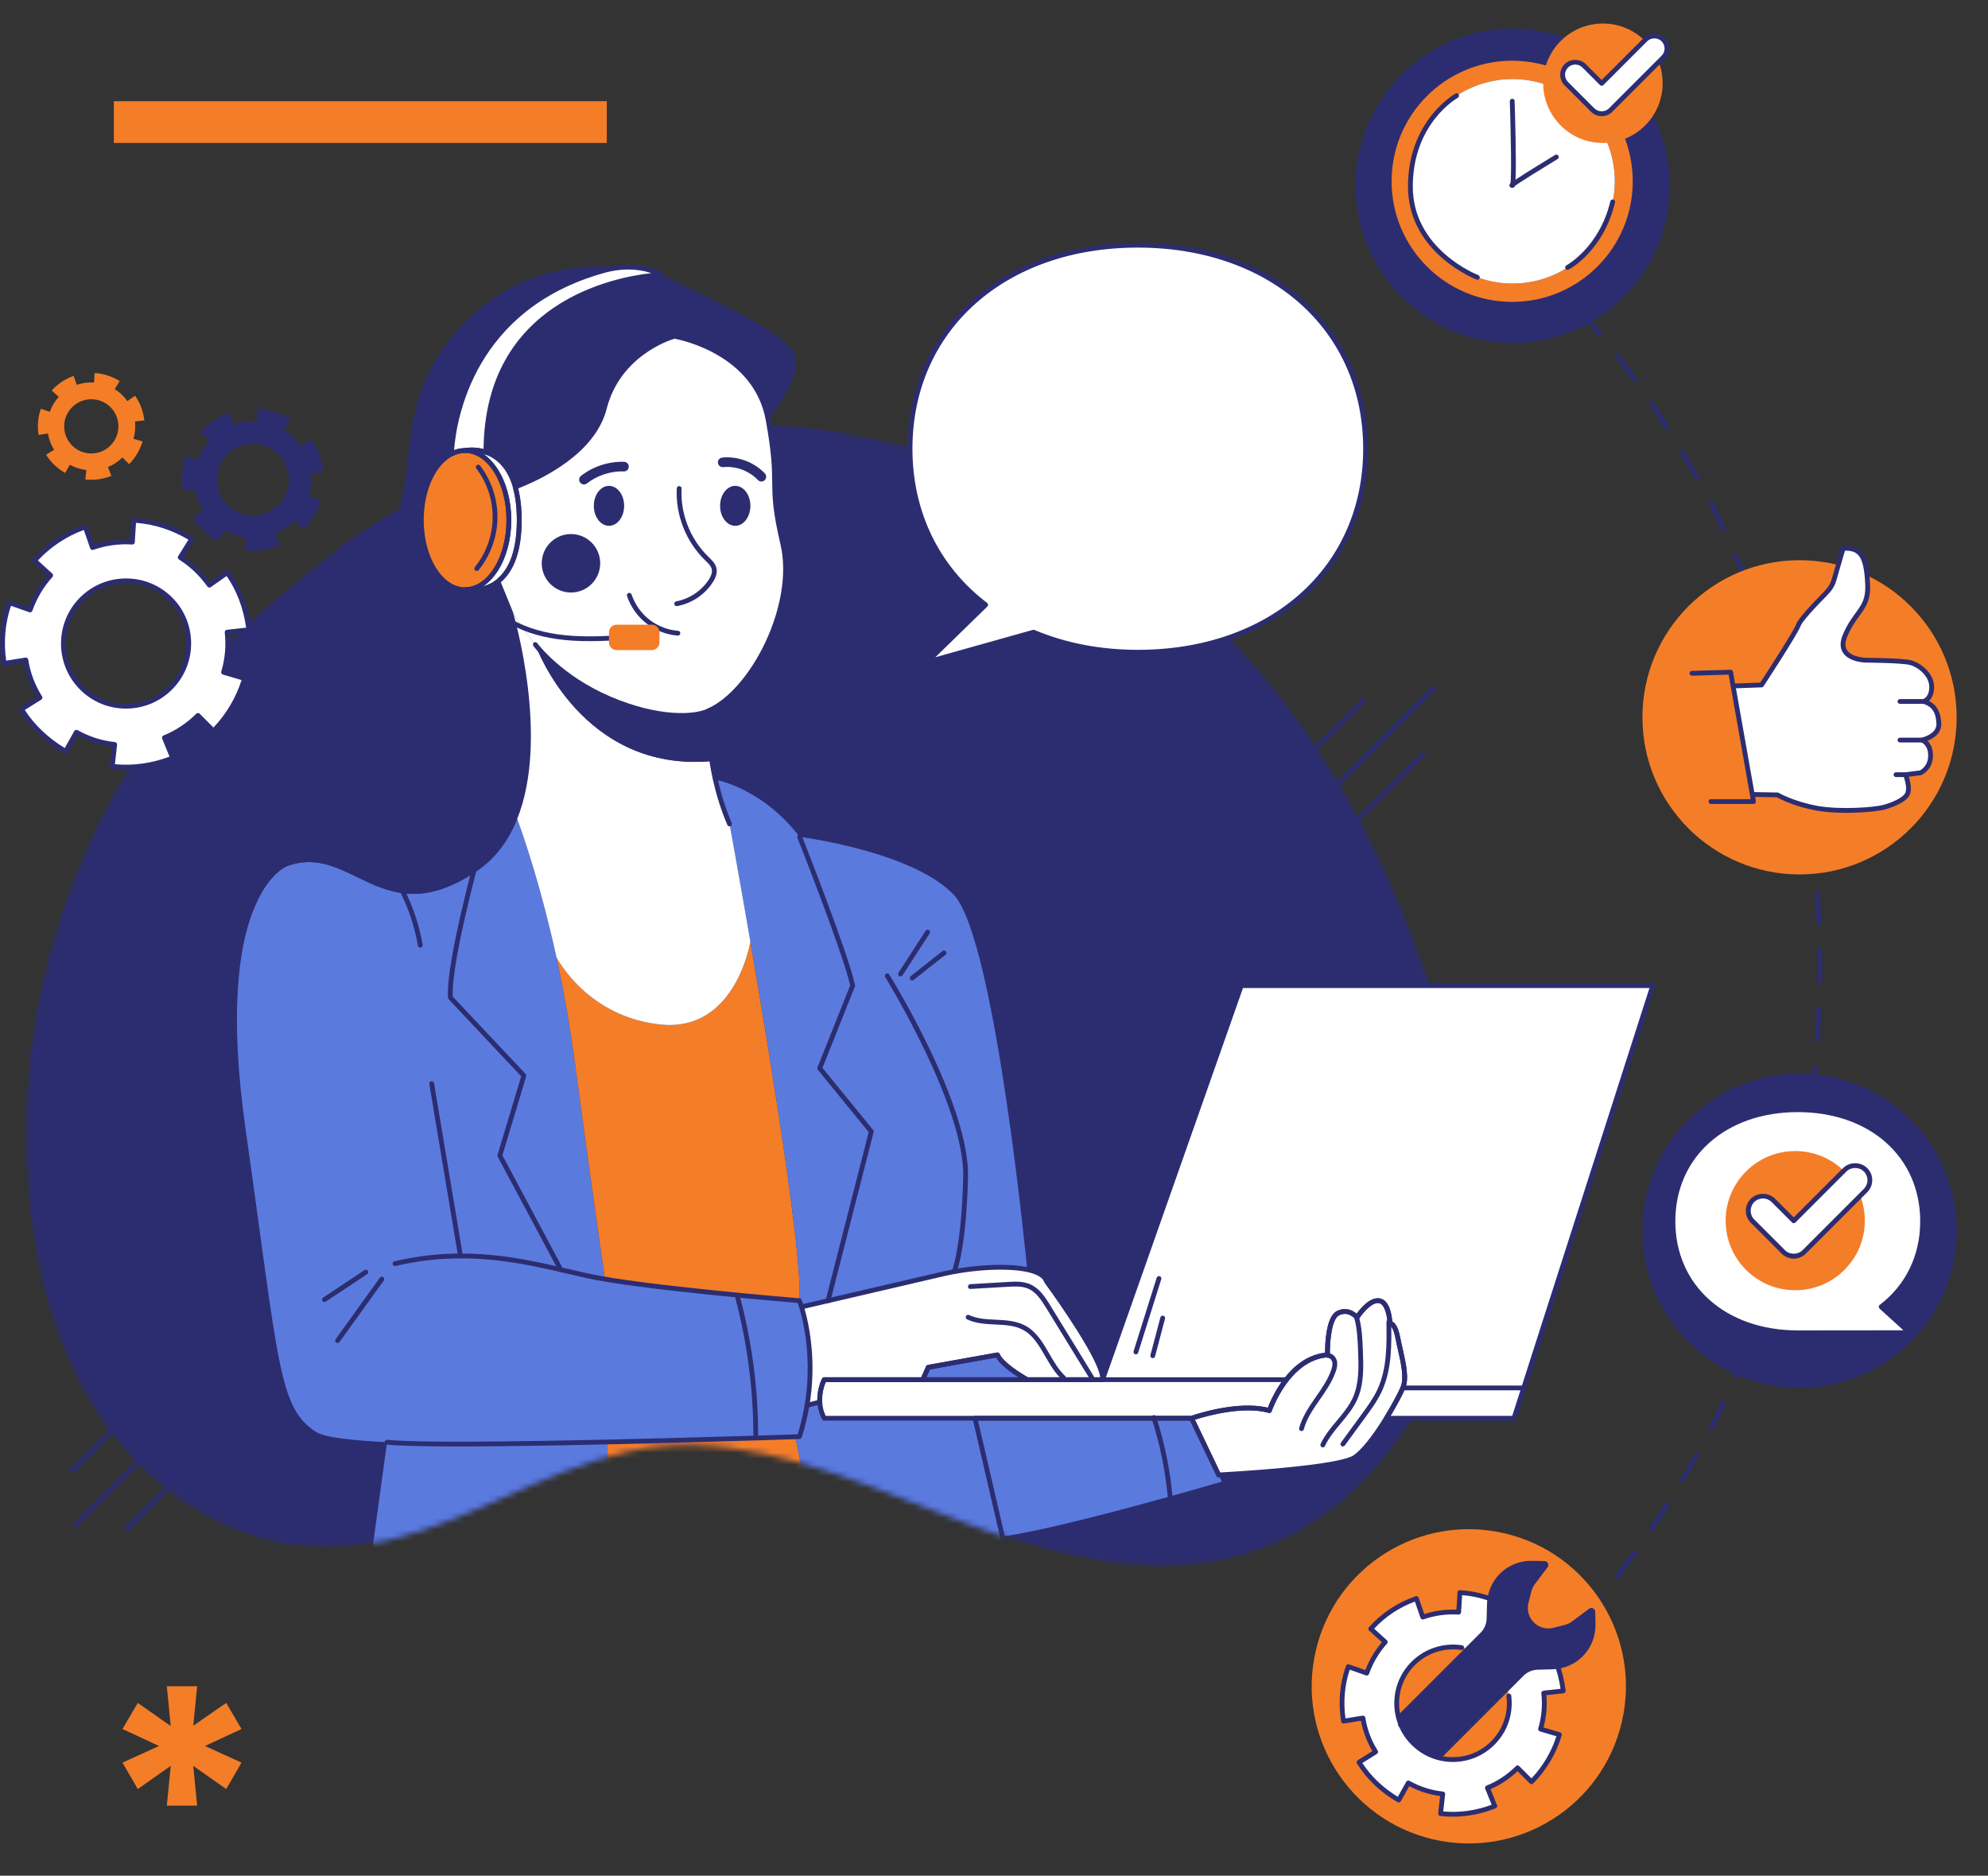 <svg width="336" height="317" viewBox="0 0 336 317" fill="none" xmlns="http://www.w3.org/2000/svg">
<rect x="0" y="0" width="336" height="317" fill="#333333" stroke="none"/>
<mask id="mask0_1950_1794" style="mask-type:luminance" maskUnits="userSpaceOnUse" x="4" y="41" width="281" height="224">
<path d="M284.597 164.619L260.384 241.443H237.68C236.887 242.672 236.027 243.878 235.111 245.072C231.035 250.399 226.088 255.045 220.303 258.474C214.037 262.171 207.002 264.181 199.754 264.65C183.281 265.733 167.579 259.134 152.569 253.27C137.794 247.496 121.768 241.755 105.765 245.419C91.927 248.591 79.877 256.821 66.096 260.171C59.25 261.836 52.169 262.115 45.301 260.406C38.421 258.686 32.101 255.157 26.684 250.612C15.181 240.963 8.815 226.556 6.123 212.038C0.607 182.264 7.631 150.257 24.651 125.263C31.576 115.089 40.107 106.076 49.802 98.538C52.148 96.517 54.56 94.596 57.061 92.776C57.061 92.776 57.553 45.033 94.775 41.459C123.89 38.678 138.096 62.645 142.898 73.232C159.403 75.901 175.363 82.021 189.099 91.536C212.318 107.629 228.746 131.729 238.651 157.918C239.477 160.108 240.281 162.341 241.03 164.619H284.597Z" fill="white"/>
</mask>
<g mask="url(#mask0_1950_1794)">
<path d="M235.109 245.068C231.033 250.395 226.086 255.041 220.301 258.47C214.035 262.167 207 264.176 199.752 264.645C183.279 265.729 167.577 259.129 152.567 253.265C137.792 247.491 121.766 241.751 105.763 245.414C91.925 248.586 79.875 256.816 66.094 260.167C59.248 261.831 52.167 262.11 45.299 260.401C38.419 258.681 32.099 255.152 26.682 250.607C15.179 240.958 8.814 226.551 6.122 212.033C0.605 182.259 7.629 150.252 24.649 125.258C31.574 115.084 40.106 106.071 49.8 98.532C56.266 92.949 63.369 88.091 70.963 84.204C83.326 77.872 96.784 74.008 110.564 72.456C137.814 69.384 166.471 75.85 189.097 91.53C212.316 107.623 228.744 131.724 238.649 157.913C249.103 185.543 254.375 219.94 235.109 245.068Z" fill="#2C2D71"/>
</g>
<mask id="mask1_1950_1794" style="mask-type:luminance" maskUnits="userSpaceOnUse" x="4" y="41" width="281" height="224">
<path d="M284.597 164.619L260.384 241.443H237.68C236.887 242.672 236.027 243.878 235.111 245.072C231.035 250.399 226.088 255.045 220.303 258.474C214.037 262.171 207.002 264.181 199.754 264.65C183.281 265.733 167.579 259.134 152.569 253.27C137.794 247.496 121.768 241.755 105.765 245.419C91.927 248.591 79.877 256.821 66.096 260.171C59.25 261.836 52.169 262.115 45.301 260.406C38.421 258.686 32.101 255.157 26.684 250.612C15.181 240.963 8.815 226.556 6.123 212.038C0.607 182.264 7.631 150.257 24.651 125.263C31.576 115.089 40.107 106.076 49.802 98.538C52.148 96.517 54.56 94.596 57.061 92.776C57.061 92.776 57.553 45.033 94.775 41.459C123.89 38.678 138.096 62.645 142.898 73.232C159.403 75.901 175.363 82.021 189.099 91.536C212.318 107.629 228.746 131.729 238.651 157.918C239.477 160.108 240.281 162.341 241.03 164.619H284.597Z" fill="white"/>
</mask>
<g mask="url(#mask1_1950_1794)">
<path d="M134.423 242.828C136.768 254.186 139.939 270.681 140.23 277.728H102.047C102.795 270.592 102.739 250.948 102.684 243.845C117.794 243.52 131.274 242.962 134.423 242.828Z" fill="#F47D28"/>
<path d="M136.553 237.456C135.983 240.818 135.112 242.794 135.112 242.794C135.112 242.794 134.878 242.805 134.42 242.827C131.27 242.961 117.791 243.519 102.68 243.844C89.602 244.112 75.297 244.224 65.413 243.732C59.259 243.43 54.814 242.895 53.452 242.023C47.019 237.902 47.176 230.688 41.502 190.796C38.743 171.318 40.34 160.285 42.708 154.086C45.176 147.576 48.493 146.392 48.493 146.392C59.438 142.282 64.63 158.04 80.623 147.174C83.839 144.985 85.995 141.914 87.412 138.396C88.708 141.947 91.522 150.245 94.046 161.793C95.163 166.919 96.224 172.704 97.073 178.992C99.597 197.765 101.44 210.619 102.232 216.08C115.221 218.314 135.11 219.821 135.11 219.821C135.222 220.179 135.334 220.525 135.434 220.871C137.478 227.662 137.221 233.513 136.562 237.456H136.553Z" fill="#5B7ADE"/>
<path d="M169.423 259.658L173.61 277.727H140.229C139.938 270.68 136.767 254.185 134.422 242.827C134.879 242.805 135.114 242.794 135.114 242.794C135.114 242.794 135.985 240.817 136.555 237.456H136.566L138.543 236.954H138.554C138.599 237.814 138.811 238.752 139.302 239.69H164.788L169.423 259.658Z" fill="#5B7ADE"/>
<path d="M102.683 243.844C102.739 250.947 102.795 270.591 102.046 277.727H60.758L65.415 243.732C75.299 244.224 89.605 244.112 102.683 243.844Z" fill="#5B7ADE"/>
<path d="M82.4 51.119C88.374 46.764 95.902 44.575 103.284 45.066L103.34 45.423C102.927 45.491 102.524 45.591 102.123 45.703C78.48 52.224 76.47 73.153 76.303 76.716C73.344 78.246 71.21 82.668 71.21 87.895C71.21 94.384 74.516 99.655 78.604 99.655C78.604 99.655 81.853 100.337 84.478 97.991L86.679 103.397C86.69 103.408 86.69 103.419 86.69 103.43C86.947 104.301 92.9 124.716 87.416 138.397C85.998 141.915 83.843 144.986 80.627 147.175C64.634 158.041 59.441 142.283 48.497 146.393C48.497 146.393 45.18 147.577 42.712 154.087C39.696 153.306 37.306 150.402 36.726 147.252C36.056 143.578 37.385 139.792 39.417 136.654C41.438 133.515 44.13 130.88 46.553 128.032C48.977 125.195 51.199 122.024 51.992 118.372C53.053 113.503 51.523 108.074 53.801 103.641C55.845 99.677 60.358 97.689 63.339 94.383C66.298 91.089 67.617 86.644 68.32 82.277C69.013 77.9 69.18 73.444 70.252 69.155C72.047 61.974 76.424 55.475 82.4 51.119Z" fill="#2C2D71"/>
<path d="M94.051 161.794C94.051 161.794 99.255 171.979 111.83 173.163C124.104 174.302 126.706 159.862 126.828 159.158C130.502 180.523 135.662 212.396 135.115 219.822C135.115 219.822 115.225 218.315 102.237 216.081C101.444 210.619 99.602 197.766 97.077 178.993C96.228 172.704 95.168 166.919 94.051 161.794Z" fill="#F47D28"/>
<path d="M82.134 76.437C80.246 75.789 78.605 76.135 78.605 76.135C77.801 76.135 77.03 76.336 76.305 76.716C76.472 73.153 78.482 52.224 102.125 45.702C102.526 45.59 102.929 45.491 103.342 45.423C105.955 44.91 108.68 45.077 111.137 46.115C111.371 46.205 111.594 46.317 111.829 46.428C111.829 46.428 82.1 47.019 82.133 76.425V76.437H82.134Z" fill="white"/>
<path d="M279.334 166.573L255.881 239.69H234.305C235.634 237.534 236.706 235.502 237.097 234.563C237.968 232.498 236.784 228.923 236.271 226.187C235.746 223.44 234.919 223.675 234.919 223.675C234.919 223.675 234.818 220.022 233.053 219.821C231.3 219.609 229.335 222.669 229.335 222.669C229.335 222.669 228.039 220.96 226.119 221.943C224.209 222.926 224.365 228.979 224.365 228.979C217.53 229.492 214.538 238.393 214.538 238.393C209.256 236.897 201.393 239.689 201.393 239.689H164.785H139.299C138.807 238.751 138.596 237.813 138.551 236.953C138.428 234.82 139.299 233.167 139.299 233.167H155.962H173.607H186.338L209.791 166.573H279.334V166.573Z" fill="white"/>
<path d="M234.308 239.69C232.688 242.314 230.679 245.106 229.026 246.267C226.58 247.988 211.47 248.97 205.975 249.272L201.396 239.69C201.396 239.69 209.259 236.898 214.541 238.394C214.541 238.394 217.534 229.493 224.368 228.979C224.368 228.979 224.212 222.926 226.122 221.944C228.042 220.961 229.338 222.67 229.338 222.67C229.338 222.67 231.303 219.61 233.057 219.822C234.821 220.023 234.922 223.675 234.922 223.675C234.922 223.675 235.749 223.441 236.274 226.188C236.787 228.924 237.971 232.498 237.1 234.564C236.71 235.502 235.637 237.534 234.308 239.69Z" fill="white"/>
<path d="M205.975 249.272L206.511 250.4C206.511 250.4 179.529 258.34 169.422 259.658L164.787 239.69H201.396L205.975 249.272Z" fill="#5B7ADE"/>
<path d="M176.87 216.561C176.87 216.561 186.753 229.963 186.34 233.168H173.609C173.609 233.168 169.366 230.845 168.583 228.98L156.89 231.08L155.964 233.168H139.301C139.301 233.168 138.43 234.821 138.553 236.954H138.542L136.565 237.457C137.224 233.514 137.481 227.662 135.438 220.872C135.438 220.872 152.189 216.974 159.269 215.321C164.049 214.205 169.98 213.791 173.609 214.562C175.362 214.93 176.58 215.578 176.87 216.561Z" fill="white"/>
<path d="M126.826 159.157C124.849 147.688 123.307 139.256 123.307 139.256C122.202 136.654 121.432 134.108 120.918 131.773C121.152 131.818 128.926 133.259 135.146 141.433C135.146 141.433 154.12 143.834 161.189 151.206C168.248 158.588 173.608 214.539 173.608 214.539V214.561C169.979 213.79 164.049 214.204 159.269 215.32C152.189 216.973 135.437 220.871 135.437 220.871C135.336 220.525 135.224 220.179 135.113 219.821C135.659 212.395 130.5 180.522 126.826 159.157Z" fill="#5B7ADE"/>
<path d="M173.61 233.168H155.965L156.891 231.079L168.584 228.979C169.366 230.845 173.61 233.168 173.61 233.168Z" fill="#5B7ADE"/>
<path d="M134.172 59.472C136.115 63.191 129.828 70.953 129.828 70.953C127.65 59.004 113.992 56.826 113.992 56.826C113.992 56.826 104.633 59.261 102.143 68.988C100.221 76.526 91.109 80.77 87.088 82.3H87.077C86.038 78.603 83.961 77.051 82.129 76.437V76.425C82.096 47.02 111.825 46.429 111.825 46.429C116.639 48.986 132.24 55.742 134.172 59.472Z" fill="#2C2D71"/>
<path d="M132.311 91.916C134.634 101.822 127.553 116.608 119.859 120.081C119.043 120.45 118.228 120.684 117.413 120.785C110.199 121.633 98.261 117.993 90.476 108.924C89.058 107.271 87.785 105.44 86.69 103.429C86.69 103.418 86.69 103.406 86.679 103.396L84.478 97.99C86.265 96.405 87.762 93.422 87.762 87.894C87.762 85.627 87.506 83.785 87.081 82.299H87.092C91.112 80.769 100.225 76.525 102.146 68.987C104.637 59.259 113.996 56.825 113.996 56.825C113.996 56.825 127.654 59.003 129.832 70.952C132.009 82.903 129.754 80.971 132.311 91.916Z" fill="white"/>
<path d="M90.475 108.924C90.698 109.561 98.516 130.623 120.316 128.624C120.473 129.618 120.663 130.668 120.908 131.774C120.908 131.774 120.908 131.774 120.919 131.774C121.433 134.108 122.204 136.654 123.309 139.257C123.309 139.257 124.85 147.688 126.827 159.158C126.704 159.862 124.102 174.302 111.829 173.163C99.254 171.979 94.049 161.793 94.049 161.793C91.525 150.246 88.711 141.948 87.416 138.396C92.899 124.716 86.947 104.3 86.689 103.43C87.784 105.44 89.057 107.271 90.475 108.924Z" fill="white"/>
<path d="M119.86 120.081C119.86 120.081 119.548 123.588 120.318 128.624C98.517 130.624 90.701 109.561 90.477 108.924C98.261 117.992 110.199 121.633 117.414 120.785C118.229 120.684 119.045 120.45 119.86 120.081Z" fill="#2C2D71"/>
<path d="M87.08 82.3C87.504 83.785 87.762 85.628 87.762 87.895C87.762 93.423 86.265 96.405 84.478 97.991C81.853 100.336 78.603 99.655 78.603 99.655C82.691 99.655 86.008 94.384 86.008 87.895C86.008 81.395 82.691 76.135 78.603 76.135C78.603 76.135 80.245 75.788 82.132 76.437C83.964 77.051 86.041 78.603 87.08 82.3Z" fill="white"/>
<path d="M76.302 76.716C77.028 76.336 77.798 76.135 78.602 76.135C82.69 76.135 86.007 81.395 86.007 87.895C86.007 94.384 82.69 99.655 78.602 99.655C74.515 99.655 71.209 94.384 71.209 87.895C71.21 82.668 73.343 78.246 76.302 76.716Z" fill="#F47D28"/>
<path d="M76.302 77.122C76.226 77.122 76.15 77.101 76.084 77.058C75.961 76.98 75.89 76.842 75.897 76.697C76.089 72.606 78.253 51.866 102.015 45.311C102.351 45.217 102.8 45.099 103.275 45.022C106.089 44.468 108.868 44.715 111.293 45.741C111.486 45.815 111.685 45.909 111.889 46.008L112.001 46.061C112.172 46.142 112.263 46.329 112.223 46.513C112.184 46.697 112.023 46.83 111.835 46.834C111.541 46.839 82.504 47.765 82.537 76.425C82.537 76.556 82.473 76.684 82.367 76.761C82.261 76.837 82.123 76.862 81.999 76.82C80.248 76.219 78.7 76.529 78.684 76.532C78.657 76.537 78.629 76.541 78.601 76.541C77.877 76.541 77.166 76.721 76.489 77.075C76.431 77.106 76.367 77.122 76.302 77.122ZM106.179 45.547C105.273 45.547 104.349 45.638 103.417 45.822C102.969 45.895 102.549 46.005 102.23 46.094C80.094 52.2 77.138 70.88 76.747 76.072C77.336 75.849 77.944 75.735 78.562 75.73C78.821 75.682 80.138 75.476 81.728 75.892C82.008 51.066 103.736 46.857 110.093 46.159C108.855 45.752 107.538 45.547 106.179 45.547Z" fill="#2C2D71"/>
<path d="M255.885 240.095H234.308C234.161 240.095 234.025 240.016 233.954 239.888C233.883 239.76 233.886 239.601 233.963 239.476C235.282 237.338 236.35 235.307 236.725 234.407C237.357 232.911 236.786 230.392 236.283 228.168C236.134 227.508 235.989 226.866 235.875 226.262C235.486 224.224 234.968 224.075 234.962 224.074C234.843 224.108 234.748 224.08 234.647 224.006C234.546 223.932 234.521 223.81 234.517 223.685C234.492 222.829 234.163 220.355 233.012 220.225C231.781 220.071 230.19 222.097 229.681 222.888C229.609 223 229.488 223.069 229.356 223.074C229.227 223.077 229.097 223.02 229.016 222.914C228.973 222.858 227.894 221.492 226.308 222.304C225.083 222.934 224.718 226.726 224.775 228.968C224.781 229.185 224.615 229.367 224.4 229.384C217.909 229.871 214.955 238.436 214.927 238.523C214.858 238.728 214.64 238.844 214.432 238.784C209.337 237.339 201.611 240.044 201.534 240.072C201.49 240.087 201.445 240.095 201.398 240.095H139.304C139.153 240.095 139.015 240.011 138.945 239.877C138.471 238.972 138.204 237.995 138.151 236.973C138.024 234.757 138.908 233.049 138.946 232.977C139.016 232.844 139.154 232.761 139.304 232.761H186.057L209.414 166.437C209.471 166.275 209.625 166.166 209.797 166.166H279.341C279.471 166.166 279.592 166.228 279.669 166.333C279.745 166.437 279.766 166.573 279.727 166.695L256.274 239.811C256.217 239.982 256.061 240.095 255.885 240.095ZM235.03 239.284H255.589L278.782 166.979H210.082L186.725 233.303C186.668 233.465 186.514 233.574 186.342 233.574H139.561C139.346 234.072 138.869 235.374 138.959 236.931C139.002 237.755 139.201 238.545 139.553 239.284H201.327C202.139 239.003 209.164 236.661 214.286 237.908C214.927 236.225 217.905 229.337 223.958 228.612C223.953 227.16 224.086 222.535 225.936 221.584C227.373 220.847 228.604 221.421 229.288 222.027C229.941 221.129 231.507 219.225 233.106 219.42C234.882 219.621 235.239 222.345 235.311 223.34C235.35 223.358 235.391 223.379 235.431 223.404C235.976 223.74 236.393 224.651 236.671 226.112C236.783 226.707 236.926 227.341 237.073 227.99C237.629 230.446 238.204 232.987 237.473 234.721C237.134 235.538 236.242 237.269 235.03 239.284Z" fill="#2C2D71"/>
<path d="M205.975 249.678C205.819 249.678 205.677 249.588 205.609 249.447L201.03 239.865C200.98 239.761 200.977 239.642 201.021 239.535C201.065 239.428 201.152 239.346 201.26 239.308C201.579 239.194 208.96 236.611 214.285 237.908C214.926 236.225 217.905 229.336 223.958 228.612C223.953 227.159 224.086 222.535 225.936 221.584C227.372 220.847 228.604 221.42 229.288 222.027C229.94 221.128 231.506 219.225 233.105 219.42C234.882 219.621 235.239 222.345 235.311 223.34C235.35 223.358 235.39 223.379 235.431 223.404C235.975 223.74 236.392 224.651 236.671 226.112C236.783 226.707 236.925 227.341 237.073 227.989C237.629 230.446 238.204 232.987 237.472 234.721C237.097 235.62 236.055 237.626 234.652 239.903C233.208 242.243 231.099 245.304 229.257 246.599C226.752 248.362 212.156 249.339 205.996 249.677C205.99 249.678 205.983 249.678 205.975 249.678ZM201.961 239.93L206.224 248.852C215.949 248.309 226.903 247.264 228.791 245.935C230.141 244.986 231.978 242.693 233.962 239.476C235.281 237.337 236.349 235.306 236.724 234.407C237.355 232.911 236.785 230.392 236.282 228.168C236.133 227.508 235.987 226.866 235.874 226.262C235.485 224.224 234.967 224.074 234.961 224.074C234.842 224.108 234.747 224.08 234.646 224.006C234.545 223.932 234.52 223.81 234.516 223.685C234.491 222.829 234.162 220.355 233.01 220.224C231.78 220.071 230.189 222.097 229.68 222.888C229.608 222.999 229.487 223.069 229.354 223.074C229.225 223.077 229.096 223.02 229.015 222.913C228.971 222.857 227.893 221.492 226.307 222.304C225.082 222.934 224.717 226.726 224.774 228.968C224.78 229.185 224.614 229.366 224.399 229.383C217.916 229.87 214.954 238.436 214.925 238.523C214.856 238.727 214.638 238.842 214.43 238.784C210.025 237.535 203.658 239.386 201.961 239.93Z" fill="#2C2D71"/>
<path d="M173.608 278.133C173.424 278.133 173.257 278.006 173.213 277.819L164.391 239.781C164.364 239.661 164.392 239.534 164.469 239.436C164.546 239.34 164.663 239.283 164.787 239.283H201.396C201.552 239.283 201.695 239.372 201.762 239.513L206.341 249.096C206.438 249.298 206.353 249.54 206.151 249.637C205.947 249.733 205.706 249.648 205.609 249.446L201.14 240.095H165.298L174.005 277.635C174.056 277.854 173.92 278.072 173.702 278.123C173.669 278.13 173.639 278.133 173.608 278.133Z" fill="#2C2D71"/>
<path d="M136.567 237.861C136.386 237.861 136.221 237.74 136.174 237.555C136.119 237.338 136.251 237.117 136.467 237.063L138.139 236.639C138.111 234.586 138.909 233.047 138.945 232.978C139.015 232.845 139.153 232.762 139.303 232.762H155.702L156.522 230.914C156.577 230.792 156.689 230.703 156.822 230.68L168.515 228.58C168.702 228.549 168.887 228.646 168.96 228.822C169.541 230.208 172.506 232.087 173.716 232.762H185.944C185.683 229.779 179.154 220.337 176.546 216.801C176.518 216.763 176.497 216.72 176.484 216.675C176.258 215.911 175.236 215.317 173.528 214.958C170.158 214.244 164.333 214.555 159.365 215.717C152.284 217.37 135.532 221.268 135.532 221.268L135.348 220.477C135.348 220.477 152.099 216.579 159.18 214.926C164.332 213.723 170.165 213.415 173.696 214.164C175.696 214.585 176.888 215.328 177.239 216.374C178.434 217.996 187.163 229.985 186.746 233.219C186.72 233.422 186.547 233.573 186.343 233.573H173.612C173.544 233.573 173.476 233.555 173.417 233.524C173.247 233.431 169.446 231.335 168.36 229.433L157.178 231.441L156.338 233.333C156.273 233.48 156.128 233.574 155.967 233.574H139.564C139.349 234.072 138.872 235.374 138.962 236.931C138.968 237.043 138.928 237.152 138.852 237.233C138.787 237.301 138.702 237.344 138.609 237.357L136.669 237.849C136.634 237.858 136.6 237.861 136.567 237.861Z" fill="#2C2D71"/>
<path d="M173.607 233.573H155.962C155.825 233.573 155.697 233.504 155.622 233.388C155.548 233.273 155.536 233.129 155.592 233.002L156.519 230.914C156.573 230.791 156.686 230.703 156.818 230.679L168.511 228.579C168.699 228.548 168.884 228.646 168.957 228.822C169.553 230.243 172.657 232.183 173.803 232.811C173.965 232.9 174.047 233.088 174.001 233.268C173.955 233.448 173.793 233.573 173.607 233.573ZM156.586 232.762H172.138C170.882 231.963 169.056 230.657 168.355 229.432L157.174 231.44L156.586 232.762Z" fill="#2C2D71"/>
<path d="M123.305 139.662C123.148 139.662 122.998 139.57 122.932 139.415C121.911 137.012 121.106 134.499 120.538 131.947C120.525 131.92 120.514 131.892 120.508 131.862C120.285 130.855 120.089 129.816 119.911 128.687C119.142 123.658 119.437 120.19 119.45 120.045C119.463 119.899 119.554 119.771 119.687 119.711C126.922 116.445 134.291 102.151 131.912 92.008C130.567 86.254 130.544 84.052 130.515 81.503C130.491 79.255 130.463 76.706 129.428 71.026C127.417 59.989 115.16 57.454 114.012 57.241C113.098 57.511 104.812 60.192 102.535 69.088C100.61 76.64 91.678 80.941 87.565 82.551C87.962 84.09 88.163 85.885 88.163 87.895C88.163 92.782 87.013 96.281 84.743 98.294C84.576 98.442 84.319 98.428 84.171 98.26C84.022 98.092 84.037 97.835 84.205 97.687C86.293 95.835 87.352 92.54 87.352 87.895C87.352 85.801 87.128 83.956 86.686 82.412C86.651 82.289 86.675 82.157 86.752 82.056C86.811 81.979 86.894 81.925 86.988 81.905C90.837 80.435 99.873 76.255 101.749 68.889C104.269 59.042 113.793 56.459 113.889 56.434C113.944 56.419 114 56.417 114.056 56.426C114.195 56.448 128.024 58.788 130.227 70.881C131.276 76.63 131.303 79.215 131.327 81.496C131.354 83.996 131.379 86.157 132.702 91.824C134.951 101.415 128.338 116.478 120.243 120.349C120.192 121.205 120.07 124.362 120.714 128.564C120.884 129.643 121.07 130.638 121.282 131.602C121.295 131.629 121.305 131.658 121.312 131.688C121.87 134.221 122.666 136.715 123.679 139.099C123.766 139.305 123.67 139.544 123.464 139.631C123.412 139.652 123.359 139.662 123.305 139.662Z" fill="#2C2D71"/>
<path d="M79.745 100.156C79.04 100.156 78.573 100.063 78.522 100.052C78.318 100.01 78.18 99.82 78.201 99.613C78.223 99.407 78.397 99.25 78.605 99.25C82.464 99.25 85.604 94.157 85.604 87.895C85.604 81.635 82.464 76.541 78.605 76.541C78.398 76.541 78.223 76.384 78.202 76.177C78.18 75.971 78.319 75.781 78.522 75.738C78.592 75.724 80.296 75.377 82.266 76.053C84.019 76.641 86.347 78.183 87.473 82.19C87.935 83.806 88.169 85.726 88.169 87.895C88.169 92.782 87.019 96.281 84.749 98.294C82.993 99.862 80.994 100.156 79.745 100.156ZM81.698 76.724C84.47 78.594 86.414 82.897 86.414 87.895C86.414 92.89 84.472 97.191 81.702 99.063C82.516 98.83 83.397 98.413 84.208 97.689C86.297 95.835 87.356 92.54 87.356 87.896C87.356 85.802 87.132 83.957 86.69 82.413C85.875 79.51 84.254 77.577 82.004 76.822C81.902 76.786 81.799 76.753 81.698 76.724Z" fill="#2C2D71"/>
<path d="M78.604 100.06C74.303 100.06 70.805 94.603 70.805 87.894C70.805 82.636 72.939 78 76.114 76.356C76.909 75.939 77.747 75.728 78.603 75.728C82.91 75.728 86.412 81.186 86.412 87.894C86.413 94.603 82.91 100.06 78.604 100.06ZM78.604 76.541C77.879 76.541 77.168 76.721 76.491 77.075C76.49 77.076 76.489 77.076 76.488 77.076C73.574 78.583 71.615 82.93 71.615 87.895C71.615 94.156 74.75 99.25 78.603 99.25C82.462 99.25 85.601 94.157 85.601 87.895C85.602 81.635 82.463 76.541 78.604 76.541Z" fill="#2C2D71"/>
<path d="M115.099 121.326C112.08 121.326 107.925 120.642 102.831 118.458C94.267 114.786 90.308 109.389 90.143 109.161C90.012 108.979 90.053 108.726 90.235 108.594C90.417 108.464 90.67 108.505 90.801 108.686C90.84 108.74 94.807 114.134 103.151 117.712C111.365 121.233 117.529 120.844 119.666 119.721C119.865 119.617 120.11 119.693 120.214 119.891C120.317 120.09 120.241 120.335 120.043 120.439C119.177 120.895 117.496 121.326 115.099 121.326Z" fill="#2C2D71"/>
<path d="M80.575 96.502C80.486 96.502 80.395 96.472 80.32 96.411C80.147 96.27 80.119 96.014 80.261 95.84C82.154 93.506 83.221 90.566 83.266 87.56C83.31 84.555 82.332 81.584 80.51 79.194C80.374 79.016 80.409 78.762 80.586 78.625C80.766 78.488 81.019 78.525 81.155 78.701C83.087 81.235 84.125 84.385 84.078 87.572C84.03 90.758 82.899 93.876 80.892 96.351C80.81 96.45 80.693 96.502 80.575 96.502Z" fill="#2C2D71"/>
<path d="M217.11 233.573H186.341C186.117 233.573 185.936 233.392 185.936 233.168C185.936 232.944 186.117 232.762 186.341 232.762H217.11C217.334 232.762 217.515 232.944 217.515 233.168C217.515 233.392 217.334 233.573 217.11 233.573Z" fill="#2C2D71"/>
<path d="M257.331 234.969H237.099C236.875 234.969 236.693 234.787 236.693 234.563C236.693 234.339 236.875 234.158 237.099 234.158H257.331C257.555 234.158 257.737 234.339 257.737 234.563C257.737 234.787 257.556 234.969 257.331 234.969Z" fill="#2C2D71"/>
<path d="M179.756 233.248C179.657 233.248 179.559 233.212 179.481 233.14C178.29 232.043 177.463 230.607 176.662 229.219C175.61 227.395 174.616 225.671 172.893 224.746C171.507 224.002 169.911 223.924 168.221 223.844C166.613 223.767 164.95 223.688 163.457 222.984C163.255 222.889 163.168 222.647 163.264 222.445C163.358 222.242 163.599 222.156 163.803 222.251C165.149 222.884 166.66 222.956 168.26 223.034C169.966 223.116 171.73 223.201 173.278 224.031C175.204 225.064 176.303 226.97 177.365 228.814C178.136 230.149 178.932 231.53 180.032 232.545C180.196 232.696 180.207 232.953 180.055 233.117C179.974 233.204 179.865 233.248 179.756 233.248Z" fill="#2C2D71"/>
<path d="M184.518 233.211C184.382 233.211 184.249 233.143 184.172 233.018L176.85 221.093C175.945 219.618 175.088 218.349 173.776 217.785C172.719 217.332 171.461 217.405 170.352 217.468L164.033 217.836C163.797 217.857 163.616 217.678 163.604 217.454C163.591 217.231 163.762 217.038 163.986 217.026L170.305 216.658C171.505 216.589 172.864 216.509 174.097 217.041C175.628 217.698 176.564 219.073 177.543 220.668L184.865 232.594C184.983 232.785 184.922 233.035 184.731 233.152C184.664 233.193 184.591 233.211 184.518 233.211Z" fill="#2C2D71"/>
<path d="M219.972 241.852C219.937 241.852 219.902 241.847 219.866 241.837C219.65 241.78 219.522 241.557 219.581 241.341C220.112 239.369 221.286 237.679 222.422 236.046C223.41 234.623 224.433 233.153 224.991 231.532C225.127 231.138 225.27 230.628 225.164 230.181C225.086 229.852 224.797 229.5 224.463 229.5C224.459 229.5 224.453 229.5 224.449 229.5C224.228 229.5 224.046 229.323 224.043 229.101C224.04 228.878 224.218 228.693 224.442 228.689C225.228 228.674 225.802 229.352 225.953 229.994C226.107 230.644 225.93 231.298 225.758 231.797C225.163 233.523 224.108 235.04 223.088 236.508C221.942 238.158 220.859 239.716 220.364 241.552C220.316 241.734 220.152 241.852 219.972 241.852Z" fill="#2C2D71"/>
<path d="M223.57 244.61C223.513 244.61 223.455 244.598 223.4 244.572C223.197 244.478 223.107 244.237 223.202 244.034C223.889 242.549 224.945 241.283 225.968 240.06C227.027 238.792 228.028 237.595 228.665 236.162C229.736 233.762 229.633 230.946 229.541 228.462C229.47 226.544 229.396 224.56 228.88 222.698C228.82 222.483 228.945 222.259 229.162 222.199C229.379 222.137 229.601 222.265 229.661 222.482C230.205 224.435 230.28 226.466 230.352 228.432C230.446 231.004 230.554 233.921 229.407 236.494C228.722 238.029 227.638 239.326 226.59 240.58C225.602 241.763 224.579 242.987 223.937 244.374C223.87 244.523 223.723 244.61 223.57 244.61Z" fill="#2C2D71"/>
<path d="M226.964 244.454C226.881 244.454 226.797 244.429 226.725 244.375C226.544 244.244 226.505 243.989 226.637 243.809L230.14 239.014C231.101 237.697 232.097 236.334 232.793 234.845C234.453 231.295 234.383 227.118 234.322 223.433C234.318 223.21 234.497 223.025 234.72 223.021C234.951 223.029 235.129 223.196 235.133 223.419C235.196 227.192 235.268 231.468 233.528 235.188C232.799 236.748 231.78 238.143 230.794 239.492L227.291 244.287C227.211 244.396 227.088 244.454 226.964 244.454Z" fill="#2C2D71"/>
<path d="M39.757 147.35C39.674 147.35 39.591 147.325 39.519 147.273C36.205 144.876 35.881 140.075 37.273 136.569C38.589 133.256 41.126 130.649 43.578 128.128L44.133 127.556C46.575 125.035 49.249 122.043 50.087 118.438C50.59 116.275 50.418 113.956 50.25 111.713C50.05 109.039 49.844 106.272 50.76 103.69C51.713 101.003 53.879 98.567 57.383 96.242C58.281 95.646 59.217 95.079 60.122 94.53C61.981 93.403 63.904 92.237 65.546 90.79C68.317 88.344 69.795 85.343 69.6 82.556C69.583 82.332 69.752 82.138 69.975 82.122C70.205 82.103 70.393 82.275 70.408 82.498C70.623 85.54 69.045 88.784 66.082 91.398C64.386 92.894 62.432 94.079 60.542 95.224C59.644 95.768 58.715 96.331 57.83 96.918C54.479 99.142 52.417 101.446 51.524 103.961C50.665 106.383 50.856 108.943 51.059 111.653C51.23 113.956 51.408 116.338 50.877 118.622C49.992 122.428 47.232 125.52 44.716 128.12L44.159 128.692C41.763 131.157 39.284 133.705 38.027 136.868C36.75 140.081 37.016 144.461 39.994 146.614C40.175 146.746 40.216 147 40.085 147.181C40.007 147.292 39.883 147.35 39.757 147.35Z" fill="#2C2D71"/>
<path d="M77.479 244.457C71.922 244.457 67.541 244.366 65.371 244.136C65.148 244.112 64.986 243.913 65.01 243.69C65.034 243.467 65.229 243.304 65.457 243.329C75.23 244.366 130.325 242.55 134.813 242.399C138.345 231.116 135.378 221.779 134.822 220.205C132.046 219.975 107.816 217.921 99.267 216.026C98.249 215.801 97.217 215.561 96.169 215.317C87.898 213.396 78.525 211.219 66.849 213.955C66.629 214.011 66.412 213.871 66.361 213.653C66.31 213.436 66.446 213.217 66.664 213.166C78.525 210.385 87.996 212.585 96.353 214.528C97.399 214.771 98.428 215.01 99.443 215.234C108.418 217.222 134.88 219.396 135.146 219.418C135.3 219.431 135.433 219.529 135.49 219.672C135.532 219.776 139.589 230.197 135.5 242.919C135.448 243.081 135.299 243.194 135.128 243.2C134.659 243.216 98.026 244.457 77.479 244.457Z" fill="#2C2D71"/>
<path d="M77.824 212.662C77.629 212.662 77.457 212.522 77.424 212.323L72.56 183.202C72.524 182.98 72.672 182.773 72.894 182.735C73.114 182.699 73.324 182.847 73.361 183.069L78.225 212.19C78.261 212.411 78.112 212.619 77.891 212.657C77.868 212.661 77.846 212.662 77.824 212.662Z" fill="#2C2D71"/>
<path d="M161.274 215.311C161.221 215.311 161.167 215.299 161.115 215.278C160.91 215.191 160.814 214.952 160.901 214.746C160.917 214.709 162.496 210.848 162.799 198.958C163.103 187.059 149.749 165.353 149.613 165.136C149.496 164.945 149.554 164.695 149.745 164.577C149.936 164.458 150.185 164.517 150.303 164.707C150.859 165.605 163.92 186.837 163.61 198.978C163.301 211.077 161.714 214.908 161.646 215.065C161.581 215.219 161.43 215.311 161.274 215.311Z" fill="#2C2D71"/>
<path d="M127.734 243.046C127.51 243.046 127.328 242.864 127.328 242.641C127.321 234.659 126.262 226.705 124.182 218.999C124.124 218.783 124.252 218.56 124.469 218.503C124.683 218.446 124.907 218.572 124.966 218.788C127.065 226.562 128.133 234.587 128.139 242.641C128.139 242.864 127.958 243.046 127.734 243.046Z" fill="#2C2D71"/>
<path d="M197.774 253.394C197.567 253.394 197.389 253.237 197.371 253.026C196.954 248.497 196.033 244.007 194.633 239.681C194.564 239.467 194.681 239.239 194.894 239.17C195.109 239.101 195.336 239.218 195.405 239.43C196.823 243.814 197.756 248.363 198.179 252.951C198.199 253.174 198.035 253.371 197.812 253.392C197.798 253.393 197.786 253.394 197.774 253.394Z" fill="#2C2D71"/>
<path d="M94.776 214.985C94.631 214.985 94.491 214.907 94.418 214.77L84.12 195.485C84.069 195.391 84.058 195.28 84.089 195.177L88.089 181.897L75.826 168.873C75.762 168.804 75.723 168.715 75.716 168.621C75.328 162.644 80.479 144.124 80.698 143.338C80.758 143.122 80.983 142.997 81.198 143.056C81.414 143.116 81.54 143.34 81.479 143.556C81.427 143.745 76.231 162.423 76.518 168.423L88.84 181.51C88.939 181.616 88.975 181.766 88.933 181.905L84.913 195.249L95.133 214.386C95.239 214.583 95.164 214.829 94.966 214.935C94.906 214.97 94.841 214.985 94.776 214.985Z" fill="#2C2D71"/>
<path d="M139.95 220.228C139.917 220.228 139.883 220.224 139.849 220.215C139.631 220.16 139.5 219.938 139.556 219.722L146.822 191.333L138.228 180.805C138.135 180.691 138.111 180.535 138.166 180.398L143.691 166.539C142.46 161.03 134.848 141.778 134.771 141.584C134.688 141.375 134.79 141.139 134.999 141.057C135.206 140.973 135.443 141.076 135.525 141.284C135.844 142.09 143.353 161.08 144.511 166.488C144.528 166.567 144.52 166.648 144.49 166.724L139.007 180.477L147.579 190.977C147.661 191.077 147.69 191.21 147.657 191.334L140.341 219.921C140.296 220.106 140.131 220.228 139.95 220.228Z" fill="#2C2D71"/>
<path d="M191.98 228.889C191.94 228.889 191.899 228.883 191.858 228.87C191.645 228.804 191.526 228.576 191.593 228.363L195.493 215.95C195.559 215.736 195.785 215.612 196.001 215.685C196.215 215.751 196.334 215.979 196.267 216.193L192.367 228.605C192.312 228.778 192.153 228.889 191.98 228.889Z" fill="#2C2D71"/>
<path d="M194.832 229.53C194.798 229.53 194.763 229.526 194.728 229.516C194.511 229.46 194.382 229.237 194.439 229.021L196.121 222.648C196.178 222.432 196.403 222.301 196.616 222.36C196.833 222.417 196.962 222.639 196.905 222.856L195.224 229.228C195.176 229.409 195.011 229.53 194.832 229.53Z" fill="#2C2D71"/>
<path d="M99.635 108.357C98.681 108.357 97.727 108.332 96.777 108.272C93.104 108.038 90.017 107.308 87.339 106.043C84.18 104.548 81.628 102.236 80.155 99.532C80.048 99.335 80.12 99.089 80.317 98.982C80.515 98.874 80.76 98.948 80.867 99.144C82.259 101.698 84.681 103.888 87.686 105.309C90.27 106.53 93.26 107.235 96.829 107.462C100 107.664 103.238 107.461 106.372 107.265C106.606 107.248 106.788 107.421 106.802 107.645C106.815 107.869 106.646 108.061 106.422 108.075C104.196 108.214 101.915 108.357 99.635 108.357Z" fill="#2C2D71"/>
<path d="M102.927 88.866C104.342 88.866 105.489 87.354 105.489 85.489C105.489 83.624 104.342 82.112 102.927 82.112C101.512 82.112 100.365 83.624 100.365 85.489C100.365 87.354 101.512 88.866 102.927 88.866Z" fill="#2C2D71"/>
<path d="M124.267 88.866C125.682 88.866 126.829 87.354 126.829 85.489C126.829 83.624 125.682 82.112 124.267 82.112C122.852 82.112 121.705 83.624 121.705 85.489C121.705 87.354 122.852 88.866 124.267 88.866Z" fill="#2C2D71"/>
<path d="M98.696 81.873C98.454 81.873 98.215 81.765 98.055 81.559C97.781 81.204 97.845 80.695 98.198 80.42C100.272 78.812 102.867 77.97 105.482 78.045C105.93 78.058 106.282 78.432 106.269 78.88C106.256 79.328 105.886 79.692 105.434 79.667C103.207 79.597 100.944 80.343 99.193 81.702C99.045 81.818 98.87 81.873 98.696 81.873Z" fill="#2C2D71"/>
<path d="M128.683 81.379C128.468 81.379 128.253 81.294 128.094 81.126C126.614 79.563 124.364 78.727 122.228 78.946C121.788 78.995 121.384 78.667 121.338 78.22C121.293 77.775 121.618 77.376 122.064 77.331C124.694 77.066 127.455 78.091 129.272 80.01C129.58 80.335 129.566 80.849 129.241 81.157C129.084 81.306 128.883 81.379 128.683 81.379Z" fill="#2C2D71"/>
<path d="M114.37 102.436C114.178 102.436 114.007 102.3 113.972 102.103C113.931 101.883 114.077 101.672 114.297 101.631C116.48 101.229 118.516 99.887 119.744 98.037C120.232 97.303 120.412 96.696 120.292 96.182C120.168 95.645 119.706 95.198 119.258 94.767L119.129 94.642C115.925 91.525 114.153 86.999 114.387 82.535C114.398 82.312 114.577 82.14 114.814 82.151C115.038 82.163 115.209 82.354 115.198 82.578C114.975 86.812 116.656 91.104 119.694 94.061L119.821 94.183C120.329 94.673 120.905 95.229 121.083 95.999C121.255 96.743 121.038 97.556 120.42 98.487C119.054 100.545 116.876 101.982 114.445 102.429C114.419 102.434 114.394 102.436 114.37 102.436Z" fill="#2C2D71"/>
<path d="M114.579 107.42C114.568 107.42 114.558 107.42 114.546 107.419C112.641 107.27 110.762 106.541 109.255 105.364C107.749 104.189 106.585 102.543 105.976 100.731C105.905 100.518 106.019 100.288 106.232 100.217C106.445 100.145 106.674 100.261 106.746 100.472C107.304 102.136 108.372 103.646 109.754 104.725C111.136 105.804 112.861 106.473 114.609 106.61C114.832 106.627 114.999 106.823 114.981 107.047C114.966 107.26 114.788 107.42 114.579 107.42Z" fill="#2C2D71"/>
<path d="M110.172 109.867H104.21C103.501 109.867 102.922 109.288 102.922 108.579V106.861C102.922 106.152 103.501 105.573 104.21 105.573H110.172C110.881 105.573 111.46 106.152 111.46 106.861V108.579C111.46 109.288 110.881 109.867 110.172 109.867Z" fill="#F47D28"/>
<path d="M101.443 95.197C101.443 97.926 99.231 100.138 96.502 100.138C93.773 100.138 91.561 97.926 91.561 95.197C91.561 92.468 93.773 90.256 96.502 90.256C99.231 90.256 101.443 92.469 101.443 95.197Z" fill="#2C2D71"/>
<path d="M71.03 160.148C70.836 160.148 70.664 160.009 70.631 159.811C69.964 155.91 68.599 152.207 66.575 148.804C66.46 148.612 66.523 148.363 66.716 148.249C66.908 148.134 67.156 148.197 67.272 148.39C69.348 151.879 70.748 155.675 71.431 159.674C71.47 159.894 71.321 160.105 71.1 160.143C71.075 160.147 71.052 160.148 71.03 160.148Z" fill="#2C2D71"/>
<path d="M152.194 165.03C152.119 165.03 152.043 165.009 151.974 164.965C151.786 164.843 151.733 164.592 151.854 164.404L156.435 157.314C156.556 157.127 156.807 157.071 156.996 157.194C157.184 157.315 157.238 157.566 157.116 157.755L152.534 164.844C152.458 164.964 152.327 165.03 152.194 165.03Z" fill="#2C2D71"/>
<path d="M154.172 165.699C154.052 165.699 153.933 165.646 153.853 165.544C153.714 165.368 153.744 165.114 153.919 164.975L159.306 160.723C159.482 160.586 159.738 160.616 159.876 160.791C160.014 160.967 159.984 161.222 159.808 161.36L154.423 165.612C154.349 165.67 154.259 165.699 154.172 165.699Z" fill="#2C2D71"/>
<path d="M57.057 226.967C56.975 226.967 56.892 226.943 56.821 226.891C56.639 226.759 56.598 226.505 56.729 226.324L64.204 215.941C64.335 215.759 64.588 215.718 64.77 215.849C64.952 215.98 64.993 216.234 64.863 216.415L57.387 226.798C57.308 226.908 57.184 226.967 57.057 226.967Z" fill="#2C2D71"/>
<path d="M54.834 220.043C54.703 220.043 54.574 219.979 54.496 219.861C54.371 219.675 54.422 219.423 54.609 219.299L61.605 214.655C61.791 214.531 62.043 214.582 62.167 214.769C62.291 214.955 62.24 215.207 62.054 215.331L55.058 219.975C54.989 220.02 54.911 220.043 54.834 220.043Z" fill="#2C2D71"/>
</g>
<path d="M230.806 75.833C230.806 97.087 213.573 110.227 192.309 110.227C185.96 110.227 179.97 109.058 174.687 106.842H174.676L156.664 111.899L166.593 102.216C158.747 96.256 153.812 87.209 153.812 75.833C153.812 54.569 171.056 41.439 192.309 41.439C213.573 41.439 230.806 54.569 230.806 75.833Z" fill="white"/>
<path d="M156.66 112.305C156.518 112.305 156.383 112.23 156.309 112.102C156.216 111.941 156.244 111.739 156.377 111.609L165.971 102.252C157.863 95.916 153.402 86.553 153.402 75.833C153.402 55.343 169.4 41.033 192.305 41.033C215.21 41.033 231.208 55.343 231.208 75.833C231.208 96.323 215.21 110.633 192.305 110.633C185.963 110.633 180.024 109.502 174.652 107.269L156.77 112.29C156.733 112.301 156.697 112.305 156.66 112.305ZM192.306 41.844C169.878 41.844 154.215 55.821 154.215 75.833C154.215 86.457 158.697 95.712 166.836 101.893C166.93 101.965 166.988 102.073 166.995 102.191C167.003 102.309 166.958 102.424 166.874 102.507L158.083 111.079L174.563 106.452C174.65 106.427 174.756 106.433 174.84 106.469C180.146 108.694 186.022 109.822 192.306 109.822C214.733 109.822 230.397 95.845 230.397 75.833C230.397 55.821 214.733 41.844 192.306 41.844Z" fill="#2C2D71"/>
<path d="M232.039 304.918C231.898 304.918 231.761 304.845 231.686 304.712C231.575 304.518 231.644 304.27 231.839 304.16C231.847 304.155 232.587 303.735 233.895 302.901C234.082 302.783 234.334 302.836 234.455 303.025C234.575 303.214 234.52 303.465 234.331 303.585C233.003 304.431 232.269 304.848 232.239 304.865C232.176 304.902 232.107 304.918 232.039 304.918Z" fill="#2C2D71"/>
<path d="M238.193 300.908C238.066 300.908 237.94 300.848 237.861 300.736C237.732 300.553 237.776 300.299 237.959 300.17C239.261 299.253 240.593 298.277 241.919 297.269C242.098 297.134 242.352 297.168 242.487 297.346C242.623 297.525 242.589 297.779 242.41 297.914C241.076 298.929 239.737 299.911 238.426 300.835C238.356 300.883 238.274 300.908 238.193 300.908ZM246.035 294.954C245.916 294.954 245.8 294.903 245.72 294.805C245.578 294.632 245.604 294.376 245.778 294.235C247.027 293.219 248.293 292.158 249.539 291.079C249.708 290.932 249.964 290.95 250.111 291.12C250.258 291.289 250.239 291.545 250.07 291.692C248.817 292.776 247.545 293.843 246.29 294.864C246.215 294.924 246.125 294.954 246.035 294.954ZM253.477 288.514C253.367 288.514 253.257 288.469 253.178 288.382C253.026 288.218 253.037 287.96 253.202 287.809C254.393 286.714 255.593 285.579 256.768 284.435C256.928 284.28 257.185 284.282 257.342 284.443C257.498 284.603 257.495 284.86 257.334 285.017C256.154 286.166 254.948 287.306 253.751 288.407C253.674 288.478 253.575 288.514 253.477 288.514ZM260.523 281.646C260.422 281.646 260.32 281.608 260.241 281.532C260.08 281.376 260.076 281.119 260.231 280.958C261.369 279.783 262.501 278.58 263.594 277.384C263.745 277.218 264.003 277.206 264.167 277.358C264.333 277.509 264.345 277.766 264.193 277.931C263.094 279.133 261.957 280.342 260.815 281.523C260.735 281.606 260.63 281.646 260.523 281.646ZM267.159 274.385C267.065 274.385 266.97 274.353 266.894 274.287C266.725 274.14 266.706 273.884 266.851 273.715C267.918 272.478 268.978 271.213 270.002 269.953C270.144 269.779 270.4 269.755 270.572 269.895C270.746 270.036 270.773 270.292 270.631 270.465C269.603 271.73 268.537 273.002 267.466 274.244C267.386 274.338 267.272 274.385 267.159 274.385ZM273.364 266.753C273.278 266.753 273.191 266.726 273.117 266.67C272.938 266.533 272.905 266.278 273.041 266.101C274.033 264.806 275.016 263.482 275.967 262.163C276.098 261.981 276.353 261.939 276.533 262.072C276.715 262.202 276.756 262.456 276.624 262.637C275.669 263.962 274.681 265.292 273.685 266.593C273.606 266.698 273.486 266.753 273.364 266.753ZM279.112 258.776C279.033 258.776 278.955 258.754 278.885 258.706C278.7 258.58 278.651 258.328 278.776 258.143C279.687 256.798 280.591 255.418 281.465 254.041C281.584 253.853 281.835 253.795 282.024 253.916C282.213 254.036 282.27 254.287 282.149 254.476C281.271 255.86 280.363 257.246 279.447 258.598C279.37 258.713 279.242 258.776 279.112 258.776ZM284.38 250.473C284.31 250.473 284.238 250.455 284.174 250.416C283.98 250.302 283.916 250.053 284.032 249.86C284.864 248.457 285.685 247.026 286.471 245.606C286.58 245.41 286.826 245.34 287.023 245.448C287.219 245.557 287.29 245.804 287.181 246C286.391 247.427 285.567 248.866 284.729 250.275C284.654 250.403 284.518 250.473 284.38 250.473ZM289.144 241.874C289.082 241.874 289.018 241.859 288.959 241.828C288.76 241.726 288.681 241.481 288.784 241.282C289.53 239.834 290.263 238.356 290.963 236.889C291.06 236.687 291.3 236.603 291.504 236.699C291.706 236.795 291.792 237.038 291.695 237.24C290.992 238.713 290.254 240.198 289.504 241.653C289.433 241.793 289.291 241.874 289.144 241.874ZM293.381 233.002C293.327 233.002 293.271 232.991 293.217 232.968C293.013 232.877 292.919 232.638 293.01 232.433C293.666 230.945 294.309 229.426 294.92 227.916C295.004 227.709 295.239 227.607 295.448 227.693C295.655 227.778 295.756 228.014 295.671 228.221C295.056 229.737 294.41 231.265 293.752 232.76C293.685 232.912 293.536 233.002 293.381 233.002ZM297.074 223.893C297.027 223.893 296.98 223.885 296.933 223.868C296.722 223.79 296.615 223.556 296.693 223.346C297.264 221.807 297.813 220.251 298.327 218.723C298.399 218.511 298.629 218.395 298.841 218.469C299.054 218.54 299.167 218.77 299.097 218.982C298.581 220.519 298.029 222.082 297.455 223.629C297.393 223.791 297.238 223.893 297.074 223.893ZM300.211 214.577C300.172 214.577 300.132 214.572 300.092 214.56C299.878 214.495 299.757 214.269 299.822 214.054C300.3 212.481 300.755 210.895 301.175 209.342C301.235 209.126 301.456 208.999 301.673 209.057C301.889 209.115 302.017 209.338 301.958 209.554C301.536 211.114 301.079 212.708 300.598 214.289C300.546 214.464 300.385 214.577 300.211 214.577ZM302.785 205.092C302.754 205.092 302.723 205.089 302.691 205.081C302.473 205.029 302.338 204.81 302.391 204.592C302.77 203.015 303.131 201.404 303.464 199.808C303.51 199.588 303.721 199.445 303.945 199.494C304.164 199.54 304.304 199.754 304.259 199.974C303.923 201.579 303.561 203.196 303.18 204.781C303.136 204.966 302.968 205.092 302.785 205.092ZM304.797 195.472C304.774 195.472 304.749 195.469 304.725 195.465C304.504 195.425 304.358 195.214 304.397 194.995C304.68 193.417 304.947 191.79 305.192 190.156C305.226 189.933 305.436 189.779 305.653 189.815C305.875 189.849 306.027 190.055 305.994 190.276C305.747 191.917 305.479 193.552 305.196 195.136C305.162 195.334 304.99 195.472 304.797 195.472ZM306.253 185.753C306.237 185.753 306.22 185.752 306.203 185.75C305.981 185.723 305.822 185.521 305.849 185.298C306.043 183.69 306.218 182.05 306.37 180.423C306.391 180.2 306.59 180.046 306.811 180.056C307.034 180.076 307.199 180.275 307.178 180.498C307.025 182.132 306.85 183.78 306.654 185.396C306.63 185.601 306.455 185.753 306.253 185.753ZM307.163 175.967C307.154 175.967 307.145 175.967 307.136 175.966C306.913 175.951 306.744 175.758 306.758 175.534C306.863 173.926 306.949 172.279 307.013 170.638C307.022 170.414 307.182 170.242 307.435 170.248C307.659 170.258 307.834 170.446 307.825 170.67C307.76 172.319 307.673 173.973 307.567 175.589C307.554 175.802 307.375 175.967 307.163 175.967ZM307.546 166.147C307.544 166.147 307.542 166.147 307.541 166.147C307.317 166.143 307.137 165.96 307.14 165.736C307.15 164.922 307.156 164.104 307.156 163.282C307.156 162.46 307.15 161.643 307.14 160.83C307.137 160.606 307.317 160.422 307.541 160.419C307.76 160.391 307.948 160.596 307.951 160.82C307.962 161.637 307.967 162.458 307.967 163.282C307.967 164.108 307.962 164.929 307.951 165.746C307.948 165.968 307.768 166.147 307.546 166.147ZM307.419 156.317C307.201 156.317 307.022 156.145 307.013 155.927C306.95 154.287 306.863 152.639 306.758 151.031C306.742 150.808 306.912 150.614 307.136 150.6C307.373 150.575 307.553 150.755 307.567 150.978C307.674 152.594 307.761 154.248 307.825 155.896C307.834 156.12 307.658 156.309 307.434 156.317C307.429 156.317 307.424 156.317 307.419 156.317ZM306.774 146.511C306.567 146.511 306.39 146.354 306.371 146.143C306.218 144.506 306.044 142.866 305.849 141.268C305.822 141.045 305.98 140.843 306.203 140.816C306.419 140.782 306.627 140.947 306.655 141.17C306.85 142.776 307.026 144.424 307.179 146.068C307.199 146.29 307.035 146.488 306.812 146.509C306.799 146.51 306.787 146.511 306.774 146.511ZM305.593 136.754C305.396 136.754 305.223 136.61 305.193 136.409C304.948 134.775 304.681 133.148 304.398 131.571C304.358 131.35 304.505 131.139 304.726 131.1C304.941 131.058 305.156 131.207 305.197 131.427C305.481 133.013 305.75 134.648 305.995 136.288C306.028 136.51 305.875 136.717 305.654 136.75C305.634 136.753 305.614 136.754 305.593 136.754ZM303.86 127.08C303.672 127.08 303.503 126.949 303.464 126.757C303.13 125.157 302.768 123.548 302.391 121.973C302.339 121.755 302.474 121.536 302.69 121.484C302.914 121.432 303.128 121.567 303.18 121.784C303.56 123.366 303.923 124.983 304.259 126.591C304.305 126.811 304.164 127.026 303.945 127.071C303.915 127.077 303.888 127.08 303.86 127.08ZM301.568 117.522C301.389 117.522 301.226 117.404 301.177 117.223C300.753 115.664 300.298 114.079 299.823 112.51C299.758 112.296 299.879 112.069 300.093 112.004C300.311 111.938 300.534 112.06 300.599 112.274C301.077 113.85 301.534 115.442 301.96 117.009C302.018 117.225 301.891 117.448 301.674 117.507C301.639 117.518 301.603 117.522 301.568 117.522ZM298.712 108.117C298.542 108.117 298.385 108.01 298.327 107.841C297.811 106.308 297.262 104.752 296.693 103.219C296.615 103.009 296.722 102.775 296.933 102.697C297.144 102.618 297.376 102.726 297.454 102.937C298.026 104.478 298.578 106.042 299.096 107.582C299.167 107.794 299.053 108.025 298.841 108.096C298.799 108.111 298.755 108.117 298.712 108.117ZM295.296 98.901C295.136 98.901 294.984 98.805 294.92 98.648C294.302 97.126 293.659 95.606 293.01 94.132C292.919 93.927 293.012 93.688 293.216 93.597C293.42 93.507 293.662 93.599 293.751 93.804C294.406 95.285 295.052 96.812 295.672 98.343C295.756 98.55 295.655 98.786 295.449 98.871C295.398 98.891 295.347 98.901 295.296 98.901ZM291.329 89.906C291.177 89.906 291.033 89.821 290.963 89.675C290.261 88.204 289.526 86.726 288.783 85.282C288.68 85.083 288.759 84.839 288.958 84.737C289.158 84.634 289.401 84.712 289.504 84.911C290.252 86.362 290.988 87.847 291.695 89.325C291.792 89.527 291.706 89.769 291.504 89.866C291.448 89.893 291.388 89.906 291.329 89.906ZM286.827 81.166C286.684 81.166 286.546 81.091 286.471 80.957C285.682 79.533 284.862 78.101 284.031 76.703C283.916 76.51 283.979 76.262 284.173 76.146C284.364 76.033 284.614 76.095 284.728 76.288C285.562 77.694 286.388 79.132 287.181 80.564C287.289 80.76 287.218 81.007 287.022 81.116C286.962 81.15 286.893 81.166 286.827 81.166ZM281.808 72.711C281.674 72.711 281.542 72.644 281.465 72.523C280.59 71.143 279.684 69.763 278.775 68.42C278.651 68.234 278.698 67.982 278.884 67.857C279.069 67.732 279.322 67.78 279.447 67.966C280.361 69.315 281.27 70.702 282.15 72.088C282.27 72.277 282.214 72.528 282.025 72.648C281.958 72.691 281.882 72.711 281.808 72.711ZM276.296 64.567C276.17 64.567 276.046 64.509 275.967 64.398C275.015 63.078 274.03 61.752 273.041 60.46C272.905 60.282 272.938 60.027 273.117 59.891C273.295 59.755 273.55 59.788 273.685 59.967C274.68 61.266 275.669 62.597 276.625 63.924C276.757 64.105 276.715 64.359 276.534 64.49C276.462 64.542 276.379 64.567 276.296 64.567ZM270.315 56.759C270.198 56.759 270.081 56.708 270 56.609C268.969 55.342 267.91 54.076 266.849 52.847C266.703 52.678 266.722 52.422 266.892 52.275C267.06 52.13 267.316 52.148 267.464 52.318C268.529 53.553 269.595 54.824 270.629 56.098C270.771 56.272 270.744 56.527 270.571 56.669C270.496 56.729 270.406 56.759 270.315 56.759ZM263.891 49.309C263.781 49.309 263.672 49.264 263.592 49.177C262.494 47.976 261.363 46.773 260.229 45.602C260.073 45.441 260.077 45.184 260.239 45.028C260.399 44.873 260.657 44.876 260.812 45.038C261.951 46.214 263.088 47.423 264.191 48.63C264.342 48.795 264.33 49.052 264.165 49.203C264.088 49.274 263.989 49.309 263.891 49.309ZM257.047 42.241C256.945 42.241 256.843 42.203 256.764 42.126C255.59 40.982 254.39 39.846 253.198 38.751C253.033 38.6 253.022 38.343 253.174 38.178C253.326 38.012 253.584 38.002 253.747 38.153C254.944 39.253 256.15 40.394 257.33 41.544C257.49 41.7 257.494 41.957 257.338 42.118C257.258 42.2 257.153 42.241 257.047 42.241ZM249.801 35.582C249.707 35.582 249.613 35.55 249.536 35.483C248.284 34.4 247.019 33.338 245.774 32.328C245.6 32.186 245.574 31.931 245.716 31.756C245.857 31.583 246.112 31.556 246.286 31.697C247.536 32.713 248.809 33.781 250.066 34.87C250.236 35.017 250.255 35.273 250.108 35.442C250.027 35.534 249.915 35.582 249.801 35.582ZM242.16 29.374C242.075 29.374 241.988 29.347 241.914 29.291C240.588 28.283 239.255 27.307 237.953 26.39C237.77 26.261 237.727 26.008 237.855 25.824C237.985 25.64 238.238 25.599 238.421 25.726C239.729 26.648 241.07 27.631 242.405 28.645C242.584 28.78 242.619 29.034 242.483 29.213C242.404 29.319 242.283 29.374 242.16 29.374Z" fill="#2C2D71"/>
<path d="M234.113 23.726C234.037 23.726 233.962 23.705 233.894 23.662C232.588 22.83 231.846 22.409 231.839 22.404C231.644 22.294 231.575 22.047 231.685 21.852C231.795 21.656 232.043 21.589 232.238 21.698C232.269 21.715 233.003 22.132 234.33 22.977C234.519 23.097 234.575 23.349 234.454 23.537C234.377 23.66 234.247 23.726 234.113 23.726Z" fill="#2C2D71"/>
<path d="M304.148 147.783C318.813 147.783 330.702 135.894 330.702 121.229C330.702 106.563 318.813 94.674 304.148 94.674C289.482 94.674 277.594 106.563 277.594 121.229C277.594 135.894 289.482 147.783 304.148 147.783Z" fill="#F47D28"/>
<path d="M324.857 125.074C324.857 125.074 326.321 125.569 326.297 127.727C326.275 129.888 324.588 130.607 324.588 130.607L322.068 130.922C322.068 130.922 322.81 132.835 322.473 133.981C322.136 135.129 319.887 136.006 318.47 136.411C317.052 136.817 311.18 137.334 307.086 136.591C302.99 135.847 300.427 134.342 300.427 134.342L287.335 134.117L283.645 116.254L297.728 115.762C297.728 115.762 303.486 106.964 303.938 105.682C304.261 104.762 306.546 102.344 308.376 100.486C309.171 99.676 309.663 99.062 309.981 97.969L311.516 92.679C314.8 92.41 315.453 94.568 315.657 98.753C315.858 102.936 313.631 103.186 311.854 107.391C310.077 111.598 315.544 111.576 315.544 111.576C315.544 111.576 321.461 111.622 322.878 111.981C324.296 112.341 326.432 113.892 326.478 116.031C326.522 118.167 325.128 118.551 325.128 118.551C326.791 119.022 327.624 120.214 327.692 122.329C327.76 124.443 324.857 125.074 324.857 125.074Z" fill="white"/>
<path d="M312.037 137.374C310.329 137.374 308.549 137.27 307.013 136.991C303.282 136.313 300.825 135.029 300.316 134.746L287.326 134.522C287.137 134.519 286.974 134.384 286.937 134.199L283.247 116.336C283.222 116.219 283.251 116.097 283.325 116.003C283.399 115.909 283.51 115.852 283.63 115.849L297.503 115.363C299.176 112.803 303.206 106.537 303.554 105.547C303.729 105.049 304.389 103.953 308.086 100.202C308.878 99.395 309.305 98.838 309.591 97.856L311.125 92.567C311.172 92.406 311.313 92.29 311.481 92.276C312.766 92.174 313.734 92.418 314.435 93.033C315.609 94.063 315.928 95.978 316.062 98.735C316.192 101.445 315.347 102.605 314.277 104.074C313.63 104.962 312.896 105.968 312.229 107.55C311.815 108.528 311.799 109.316 312.182 109.891C313.024 111.158 315.506 111.171 315.543 111.171C315.791 111.172 321.529 111.222 322.978 111.589C324.523 111.98 326.833 113.659 326.885 116.022C326.911 117.311 326.463 118.05 326.027 118.461C327.357 119.123 328.037 120.392 328.098 122.315C328.151 123.966 326.73 124.818 325.776 125.204C326.234 125.643 326.717 126.419 326.703 127.732C326.679 130.13 324.825 130.947 324.747 130.98C324.713 130.994 324.676 131.004 324.639 131.009L322.613 131.263C322.824 131.945 323.127 133.199 322.863 134.096C322.435 135.555 319.727 136.475 318.583 136.802C317.638 137.07 314.941 137.374 312.037 137.374ZM287.666 133.717L300.433 133.937C300.502 133.937 300.571 133.957 300.631 133.993C300.656 134.007 303.19 135.472 307.157 136.191C311.127 136.912 316.957 136.42 318.357 136.021C320.407 135.435 321.87 134.589 322.083 133.867C322.328 133.036 321.881 131.566 321.689 131.069C321.643 130.952 321.654 130.822 321.718 130.714C321.782 130.607 321.892 130.534 322.016 130.519L324.471 130.211C324.718 130.087 325.873 129.413 325.889 127.723C325.909 125.908 324.769 125.475 324.721 125.457C324.551 125.395 324.44 125.228 324.452 125.048C324.464 124.868 324.592 124.716 324.769 124.678C324.794 124.672 327.341 124.09 327.285 122.342C327.224 120.417 326.524 119.368 325.017 118.941C324.842 118.892 324.721 118.732 324.722 118.549C324.723 118.368 324.845 118.208 325.02 118.16C325.06 118.148 326.108 117.808 326.072 116.039C326.032 114.183 324.132 112.718 322.777 112.375C321.422 112.032 315.598 111.982 315.54 111.981C315.417 111.995 312.594 111.974 311.506 110.342C310.961 109.524 310.952 108.479 311.479 107.233C312.183 105.566 312.947 104.518 313.62 103.595C314.634 102.203 315.367 101.197 315.251 98.773C315.131 96.299 314.854 94.48 313.899 93.642C313.42 93.221 312.734 93.033 311.824 93.067L310.37 98.082C310.036 99.226 309.534 99.884 308.663 100.77C305.36 104.123 304.477 105.364 304.319 105.816C303.858 107.129 298.303 115.622 298.066 115.983C297.994 116.093 297.873 116.162 297.741 116.166L284.139 116.643L287.666 133.717Z" fill="#2C2D71"/>
<path d="M325.126 118.957H321.121C320.897 118.957 320.715 118.775 320.715 118.551C320.715 118.327 320.897 118.145 321.121 118.145H325.126C325.349 118.145 325.531 118.327 325.531 118.551C325.531 118.775 325.349 118.957 325.126 118.957Z" fill="#2C2D71"/>
<path d="M324.854 125.479H321.121C320.897 125.479 320.715 125.298 320.715 125.074C320.715 124.85 320.897 124.668 321.121 124.668H324.854C325.078 124.668 325.259 124.85 325.259 125.074C325.259 125.299 325.078 125.479 324.854 125.479Z" fill="#2C2D71"/>
<path d="M322.067 131.328H320.449C320.225 131.328 320.043 131.146 320.043 130.922C320.043 130.698 320.225 130.517 320.449 130.517H322.067C322.291 130.517 322.473 130.698 322.473 130.922C322.473 131.146 322.291 131.328 322.067 131.328Z" fill="#2C2D71"/>
<path d="M292.507 113.601L296.377 135.467H284.229L280 113.96L292.507 113.601Z" fill="#F47D28"/>
<path d="M296.373 135.872H289.176C288.952 135.872 288.77 135.691 288.77 135.467C288.77 135.243 288.952 135.061 289.176 135.061H295.888L292.165 114.016L285.975 114.195C285.763 114.189 285.563 114.024 285.557 113.8C285.55 113.576 285.727 113.39 285.95 113.383L292.49 113.195C292.699 113.21 292.867 113.332 292.901 113.53L296.771 135.396C296.792 135.515 296.76 135.635 296.683 135.727C296.606 135.819 296.493 135.872 296.373 135.872Z" fill="#2C2D71"/>
<path d="M281.856 35.686C284.229 21.214 274.421 7.559 259.949 5.186C245.477 2.813 231.822 12.621 229.449 27.093C227.076 41.565 236.884 55.22 251.356 57.593C265.828 59.966 279.483 50.158 281.856 35.686Z" fill="#2C2D71"/>
<path d="M255.585 9.761C244.056 9.761 234.701 19.106 234.701 30.635C234.701 42.164 244.056 51.519 255.585 51.519C267.114 51.519 276.458 42.164 276.458 30.635C276.458 19.106 267.113 9.761 255.585 9.761ZM255.638 47.917C246.091 47.917 238.356 40.182 238.356 30.635C238.356 21.099 246.091 13.363 255.638 13.363C265.185 13.363 272.921 21.099 272.921 30.635C272.921 40.182 265.186 47.917 255.638 47.917Z" fill="#F47D28"/>
<path d="M255.64 13.363C246.093 13.363 238.357 21.099 238.357 30.635C238.357 40.182 246.093 47.917 255.64 47.917C265.187 47.917 272.922 40.182 272.922 30.635C272.922 21.098 265.187 13.363 255.64 13.363ZM255.587 31.327C255.545 31.327 255.566 31.284 255.651 31.221C255.629 31.295 255.608 31.327 255.587 31.327Z" fill="white"/>
<path d="M255.585 9.761C244.056 9.761 234.701 19.106 234.701 30.635C234.701 42.164 244.056 51.519 255.585 51.519C267.114 51.519 276.458 42.164 276.458 30.635C276.458 19.106 267.113 9.761 255.585 9.761Z" stroke="#2C2D71" stroke-miterlimit="10" stroke-linecap="round" stroke-linejoin="round"/>
<path d="M255.585 31.734C255.411 31.734 255.234 31.614 255.179 31.448C255.133 31.309 255.134 31.101 255.403 30.897C255.542 30.791 255.733 30.787 255.879 30.886C256.023 30.985 256.088 31.165 256.039 31.333C255.936 31.695 255.687 31.734 255.585 31.734ZM255.585 30.922C255.394 30.922 255.278 31.058 255.255 31.121L255.572 31.202L255.585 30.922Z" fill="#2C2D71"/>
<path d="M255.585 31.734C255.411 31.734 255.234 31.614 255.179 31.448C255.133 31.309 255.134 31.101 255.403 30.897C255.542 30.791 255.733 30.787 255.879 30.886C256.023 30.985 256.088 31.165 256.039 31.333C255.936 31.695 255.687 31.734 255.585 31.734ZM255.687 31.272L255.894 31.545C255.93 31.511 256.013 31.351 255.944 31.171L255.687 31.272ZM255.585 30.922C255.394 30.922 255.278 31.058 255.255 31.121L255.572 31.202L255.585 30.922Z" fill="#2C2D71"/>
<path d="M255.585 31.734C255.411 31.734 255.234 31.614 255.179 31.448C255.133 31.309 255.134 31.101 255.403 30.897C255.542 30.791 255.733 30.787 255.879 30.886C256.023 30.985 256.088 31.165 256.039 31.333C255.936 31.695 255.687 31.734 255.585 31.734ZM255.585 30.922C255.394 30.922 255.278 31.058 255.255 31.121L255.572 31.202L255.585 30.922Z" fill="#2C2D71"/>
<path d="M255.65 31.627C255.574 31.627 255.498 31.605 255.431 31.563C255.281 31.467 255.211 31.284 255.259 31.112C255.513 30.203 255.35 22.244 255.18 17.116C255.173 16.893 255.348 16.705 255.572 16.698C255.827 16.675 255.984 16.866 255.991 17.09C256.029 18.24 256.318 27.22 256.146 30.367C258.072 29.075 262.607 26.324 262.834 26.186C263.024 26.072 263.275 26.131 263.391 26.323C263.507 26.514 263.445 26.764 263.254 26.88C261.434 27.983 256.566 30.97 255.913 31.529C255.839 31.593 255.744 31.627 255.65 31.627Z" fill="#2C2D71"/>
<path d="M249.694 47.274C249.646 47.274 249.598 47.266 249.551 47.248C249.435 47.204 237.971 42.771 237.971 31.523C237.971 20.316 245.914 15.859 245.994 15.815C246.193 15.706 246.437 15.782 246.545 15.976C246.652 16.173 246.579 16.419 246.383 16.527C246.308 16.569 238.783 20.814 238.783 31.523C238.783 42.203 249.726 46.446 249.836 46.489C250.047 46.567 250.153 46.801 250.073 47.011C250.012 47.174 249.857 47.274 249.694 47.274Z" fill="#2C2D71"/>
<path d="M264.939 45.607C264.793 45.607 264.653 45.528 264.58 45.39C264.476 45.192 264.551 44.947 264.749 44.842C264.804 44.813 270.315 41.811 272.172 34.024C272.224 33.806 272.441 33.669 272.662 33.724C272.879 33.776 273.014 33.995 272.962 34.213C271.015 42.374 265.367 45.435 265.128 45.56C265.068 45.592 265.002 45.607 264.939 45.607Z" fill="#2C2D71"/>
<path d="M270.916 24.162C276.49 24.162 281.009 19.643 281.009 14.068C281.009 8.494 276.49 3.975 270.916 3.975C265.341 3.975 260.822 8.494 260.822 14.068C260.822 19.643 265.341 24.162 270.916 24.162Z" fill="#F47D28"/>
<path d="M270.705 19.233C270.14 19.233 269.598 19.009 269.198 18.609L264.73 14.14C263.897 13.307 263.897 11.958 264.73 11.126C265.562 10.294 266.912 10.294 267.743 11.126L270.705 14.088L278.103 6.69C278.935 5.858 280.285 5.858 281.117 6.69C281.949 7.522 281.949 8.872 281.117 9.704L272.212 18.609C271.812 19.009 271.27 19.233 270.705 19.233Z" fill="white"/>
<path d="M270.707 19.639C270.039 19.639 269.385 19.368 268.913 18.896L264.444 14.428C263.965 13.949 263.701 13.311 263.701 12.634C263.701 11.956 263.965 11.319 264.444 10.841C265.401 9.881 267.073 9.881 268.032 10.841L270.707 13.516L277.818 6.405C278.776 5.446 280.448 5.446 281.406 6.405C281.885 6.883 282.149 7.52 282.149 8.198C282.149 8.875 281.885 9.512 281.406 9.992L272.5 18.897C272.028 19.369 271.374 19.639 270.707 19.639ZM266.238 10.909C265.777 10.909 265.343 11.088 265.018 11.414C264.692 11.74 264.513 12.174 264.513 12.634C264.513 13.095 264.692 13.528 265.018 13.854L269.486 18.323C270.127 18.965 271.284 18.966 271.926 18.323L280.832 9.418C281.505 8.745 281.505 7.651 280.832 6.978C280.18 6.326 279.044 6.326 278.392 6.978L270.994 14.376C270.836 14.534 270.578 14.534 270.42 14.376L267.459 11.414C267.132 11.088 266.698 10.909 266.238 10.909Z" fill="#2C2D71"/>
<path d="M330.179 213.28C333.091 198.906 323.8 184.893 309.427 181.98C295.053 179.068 281.04 188.359 278.127 202.732C275.215 217.106 284.506 231.119 298.879 234.032C313.253 236.944 327.266 227.653 330.179 213.28Z" fill="#2C2D71"/>
<path d="M282.75 206.397C282.75 218.046 292.195 225.248 303.849 225.248C307.329 225.248 322.748 225.23 322.748 225.23L317.943 220.858C322.244 217.591 324.948 212.633 324.948 206.398C324.948 194.743 315.497 187.547 303.849 187.547C292.194 187.546 282.75 194.742 282.75 206.397Z" fill="white"/>
<path d="M303.849 225.654C291.188 225.654 282.344 217.735 282.344 206.398C282.344 195.06 291.187 187.141 303.849 187.141C316.511 187.141 325.354 195.06 325.354 206.398C325.354 212.252 322.95 217.376 318.573 220.882L323.022 224.93C323.145 225.044 323.187 225.22 323.127 225.376C323.066 225.533 322.916 225.636 322.749 225.636C322.749 225.636 307.329 225.654 303.849 225.654ZM303.849 187.952C291.665 187.952 283.155 195.538 283.155 206.397C283.155 217.257 291.665 224.842 303.849 224.842C306.779 224.842 318.173 224.829 321.701 224.824L317.67 221.156C317.581 221.074 317.533 220.958 317.538 220.837C317.543 220.717 317.602 220.605 317.697 220.532C322.111 217.18 324.542 212.16 324.542 206.396C324.543 195.537 316.034 187.952 303.849 187.952Z" fill="#2C2D71"/>
<path d="M303.42 218.055C309.916 218.055 315.182 212.789 315.182 206.293C315.182 199.797 309.916 194.531 303.42 194.531C296.924 194.531 291.658 199.797 291.658 206.293C291.658 212.789 296.924 218.055 303.42 218.055Z" fill="#F47D28"/>
<path d="M303.175 212.313C302.516 212.313 301.885 212.051 301.419 211.585L296.212 206.378C295.242 205.408 295.242 203.836 296.212 202.866C297.182 201.896 298.754 201.896 299.723 202.866L303.175 206.318L311.796 197.697C312.765 196.728 314.339 196.728 315.307 197.697C316.277 198.667 316.277 200.24 315.307 201.209L304.931 211.586C304.465 212.051 303.833 212.313 303.175 212.313Z" fill="white"/>
<path d="M303.171 212.718C302.409 212.718 301.664 212.409 301.128 211.872L295.92 206.664C295.374 206.118 295.074 205.393 295.074 204.621C295.074 203.849 295.374 203.124 295.92 202.578C297.013 201.486 298.915 201.486 300.006 202.578L303.17 205.742L311.505 197.409C312.593 196.317 314.5 196.316 315.589 197.409C316.135 197.954 316.436 198.678 316.436 199.451C316.436 200.223 316.135 200.949 315.589 201.494L305.212 211.871C304.669 212.418 303.943 212.718 303.171 212.718ZM297.964 202.544C297.409 202.544 296.887 202.76 296.495 203.152C295.685 203.962 295.685 205.281 296.495 206.09L301.702 211.298C302.479 212.076 303.86 212.077 304.64 211.298L315.016 200.921C315.409 200.529 315.626 200.007 315.626 199.452C315.626 198.897 315.409 198.376 315.016 197.983C314.231 197.196 312.863 197.197 312.079 197.983L303.458 206.603C303.3 206.761 303.043 206.761 302.885 206.603L299.433 203.152C299.041 202.761 298.519 202.544 297.964 202.544Z" fill="#2C2D71"/>
<path d="M274.114 291.009C277.437 276.725 268.551 262.452 254.267 259.129C239.983 255.805 225.709 264.691 222.386 278.975C219.063 293.259 227.949 307.533 242.233 310.856C256.517 314.179 270.791 305.294 274.114 291.009Z" fill="#F47D28"/>
<path d="M256.493 298.769L258.851 301.127C261.037 298.916 262.675 296.154 263.566 293.161L260.378 292.22C260.964 290.241 261.148 288.176 260.915 286.136L264.215 285.769C263.836 282.678 262.773 279.636 260.928 277.107L258.227 279C257.715 278.292 257.14 277.595 256.493 276.948C255.65 276.104 254.746 275.396 253.792 274.785L255.551 271.975C252.912 270.338 249.858 269.312 246.742 269.153L246.535 272.465C244.494 272.33 242.43 272.611 240.474 273.295L239.387 270.155C236.418 271.17 233.742 272.965 231.678 275.274L234.134 277.511C232.717 279.074 231.678 280.871 231.006 282.764L227.878 281.665C226.815 284.609 226.571 287.81 227.072 290.877L230.358 290.352C230.676 292.356 231.397 294.298 232.508 296.069L229.698 297.828C231.348 300.504 233.694 302.655 236.406 304.218L238.031 301.322C239.852 302.337 241.831 302.972 243.847 303.18L243.48 306.503C246.572 306.858 249.748 306.393 252.643 305.232L251.397 302.154C253.243 301.408 254.99 300.272 256.493 298.769ZM238.851 294.59C235.136 290.876 235.136 284.841 238.851 281.126C242.564 277.412 248.6 277.412 252.315 281.126C256.029 284.84 256.016 290.864 252.303 294.577C248.588 298.293 242.564 298.305 238.851 294.59Z" fill="white"/>
<path d="M245.533 307.025C244.829 307.025 244.127 306.985 243.432 306.906C243.21 306.881 243.05 306.681 243.075 306.458L243.397 303.536C241.596 303.301 239.846 302.741 238.187 301.869L236.758 304.417C236.706 304.511 236.616 304.58 236.512 304.609C236.405 304.638 236.295 304.624 236.201 304.57C233.332 302.914 230.963 300.657 229.351 298.041C229.234 297.851 229.293 297.602 229.481 297.485L231.951 295.938C231.006 294.344 230.359 292.624 230.024 290.815L227.134 291.277C226.91 291.311 226.707 291.162 226.67 290.942C226.145 287.733 226.43 284.476 227.495 281.527C227.571 281.318 227.8 281.206 228.012 281.282L230.762 282.249C231.427 280.51 232.368 278.93 233.564 277.542L231.404 275.575C231.24 275.424 231.226 275.17 231.375 275.004C233.514 272.611 236.239 270.801 239.255 269.771C239.467 269.703 239.697 269.811 239.77 270.022L240.726 272.783C242.492 272.215 244.315 271.962 246.154 272.039L246.337 269.128C246.35 268.908 246.513 268.719 246.762 268.749C249.866 268.907 252.979 269.904 255.765 271.631C255.857 271.688 255.922 271.78 255.947 271.884C255.971 271.989 255.952 272.1 255.896 272.191L254.347 274.664C255.241 275.266 256.039 275.922 256.779 276.662C257.307 277.19 257.824 277.788 258.318 278.441L260.694 276.775C260.874 276.647 261.125 276.69 261.255 276.867C263.045 279.323 264.207 282.384 264.616 285.719C264.63 285.827 264.599 285.935 264.532 286.021C264.465 286.105 264.366 286.16 264.258 286.171L261.358 286.494C261.518 288.326 261.357 290.155 260.876 291.943L263.68 292.771C263.783 292.801 263.87 292.872 263.922 292.967C263.974 293.061 263.985 293.173 263.954 293.276C263.044 296.333 261.378 299.145 259.139 301.411C259.062 301.488 258.959 301.531 258.851 301.531H258.85C258.742 301.531 258.639 301.488 258.563 301.412L256.489 299.338C255.139 300.621 253.607 301.64 251.923 302.371L253.02 305.078C253.061 305.178 253.059 305.29 253.017 305.39C252.975 305.489 252.895 305.568 252.794 305.607C250.457 306.545 247.982 307.025 245.533 307.025ZM243.927 306.14C246.65 306.39 249.467 305.998 252.112 305.004L251.019 302.306C250.979 302.206 250.98 302.094 251.022 301.995C251.065 301.896 251.143 301.817 251.243 301.777C253.096 301.029 254.765 299.92 256.203 298.483C256.361 298.324 256.619 298.324 256.777 298.483L258.843 300.549C260.754 298.53 262.202 296.084 263.054 293.434L260.26 292.609C260.157 292.579 260.07 292.508 260.018 292.414C259.966 292.319 259.955 292.208 259.986 292.105C260.559 290.167 260.735 288.175 260.508 286.182C260.496 286.075 260.527 285.967 260.594 285.883C260.662 285.799 260.759 285.745 260.866 285.732L263.755 285.411C263.342 282.516 262.336 279.855 260.827 277.671L258.457 279.332C258.277 279.459 258.025 279.419 257.896 279.238C257.356 278.492 256.786 277.818 256.203 277.235C255.414 276.445 254.553 275.756 253.571 275.126C253.384 275.007 253.328 274.758 253.446 274.569L254.987 272.109C252.53 270.655 249.826 269.788 247.12 269.584L246.937 272.49C246.93 272.598 246.881 272.698 246.8 272.77C246.719 272.84 246.622 272.876 246.505 272.87C244.506 272.74 242.519 273.01 240.606 273.678C240.504 273.713 240.392 273.708 240.295 273.661C240.199 273.614 240.124 273.53 240.088 273.429L239.135 270.674C236.526 271.633 234.16 273.205 232.249 275.249L234.404 277.21C234.569 277.361 234.582 277.618 234.431 277.783C233.091 279.262 232.066 280.983 231.384 282.9C231.31 283.111 231.079 283.222 230.868 283.147L228.124 282.183C227.258 284.778 227.011 287.607 227.408 290.413L230.291 289.952C230.397 289.935 230.507 289.961 230.593 290.025C230.681 290.087 230.739 290.183 230.756 290.289C231.07 292.269 231.774 294.142 232.849 295.854C232.906 295.945 232.925 296.056 232.901 296.16C232.877 296.266 232.813 296.357 232.721 296.414L230.257 297.958C231.722 300.208 233.782 302.168 236.253 303.659L237.674 301.125C237.783 300.93 238.029 300.861 238.225 300.97C240.017 301.967 241.921 302.575 243.885 302.778C243.993 302.789 244.092 302.842 244.16 302.926C244.228 303.011 244.26 303.119 244.247 303.226L243.927 306.14Z" fill="#2C2D71"/>
<path d="M267.481 279.939C266.819 280.601 266.027 281.134 265.173 281.5C264.321 281.881 263.392 282.079 262.44 282.117L259.859 282.185C258.968 282.223 258.122 282.581 257.498 283.206L243.548 297.156C241.835 296.783 240.19 295.93 238.85 294.589C237.509 293.249 236.649 291.613 236.283 289.892L250.233 275.941C250.858 275.317 251.223 274.479 251.261 273.588L251.329 271.007C251.36 270.048 251.566 269.126 251.939 268.265C252.304 267.412 252.837 266.62 253.5 265.957C254.939 264.518 256.904 263.741 258.929 263.787L261.053 263.825C261.579 263.833 261.876 264.45 261.555 264.876L259.4 267.746C259.134 268.104 258.936 268.531 258.822 268.965L258.334 270.884C258.03 272.072 258.372 273.329 259.24 274.196C260.109 275.064 261.365 275.407 262.553 275.102L264.471 274.615C264.913 274.509 265.332 274.302 265.69 274.036L268.569 271.889C268.988 271.562 269.604 271.859 269.62 272.392L269.658 274.516C269.705 276.543 268.92 278.501 267.481 279.939Z" fill="#2C2D71"/>
<path d="M245.561 297.776C242.916 297.776 240.43 296.746 238.561 294.878C236.688 293.004 235.656 290.512 235.656 287.859C235.656 285.205 236.688 282.713 238.561 280.841C240.794 278.608 243.992 277.571 247.124 278.055C247.345 278.09 247.497 278.298 247.462 278.519C247.426 278.74 247.216 278.885 246.999 278.857C244.122 278.408 241.186 279.363 239.135 281.414C237.415 283.133 236.468 285.422 236.468 287.858C236.468 290.295 237.415 292.583 239.135 294.303C240.852 296.018 243.134 296.964 245.562 296.964C245.566 296.964 245.57 296.964 245.574 296.964C248.006 296.96 250.293 296.011 252.014 294.29C254.03 292.274 254.976 289.495 254.611 286.666C254.583 286.443 254.739 286.24 254.961 286.21C255.189 286.182 255.387 286.339 255.417 286.561C255.814 289.643 254.784 292.668 252.588 294.864C250.715 296.738 248.225 297.771 245.576 297.775C245.57 297.776 245.566 297.776 245.561 297.776Z" fill="#2C2D71"/>
<path d="M236.71 291.933C236.602 291.933 236.494 291.89 236.414 291.805C236.261 291.642 236.27 291.384 236.433 291.231L252.158 276.493C252.322 276.342 252.579 276.348 252.732 276.512C252.885 276.675 252.876 276.932 252.713 277.085L236.988 291.823C236.91 291.896 236.81 291.933 236.71 291.933Z" fill="#2C2D71"/>
<path d="M102.557 17.103H19.242V24.162H102.557V17.103Z" fill="#F47D28"/>
<path d="M212.945 146.086C212.841 146.086 212.737 146.046 212.658 145.967C212.5 145.809 212.5 145.552 212.658 145.394L242.001 116.05C242.16 115.892 242.417 115.892 242.575 116.05C242.733 116.208 242.733 116.465 242.575 116.624L213.231 145.967C213.153 146.046 213.049 146.086 212.945 146.086Z" fill="#2C2D71"/>
<path d="M212.336 136.89C212.232 136.89 212.128 136.851 212.048 136.772C211.89 136.614 211.89 136.357 212.048 136.198L230.22 118.027C230.378 117.868 230.636 117.868 230.794 118.027C230.952 118.185 230.952 118.442 230.794 118.6L212.622 136.772C212.543 136.851 212.439 136.89 212.336 136.89Z" fill="#2C2D71"/>
<path d="M221.529 146.833C221.425 146.833 221.321 146.793 221.242 146.715C221.083 146.556 221.083 146.299 221.242 146.141L240.162 127.22C240.321 127.062 240.578 127.062 240.736 127.22C240.894 127.379 240.894 127.636 240.736 127.794L221.815 146.715C221.737 146.793 221.633 146.833 221.529 146.833Z" fill="#2C2D71"/>
<path d="M12.804 258.09C12.7 258.09 12.597 258.05 12.517 257.972C12.359 257.814 12.359 257.556 12.517 257.398L41.861 228.054C42.019 227.896 42.276 227.896 42.434 228.054C42.593 228.213 42.593 228.47 42.434 228.628L13.091 257.972C13.012 258.05 12.908 258.09 12.804 258.09Z" fill="#2C2D71"/>
<path d="M12.201 248.894C12.097 248.894 11.993 248.854 11.914 248.775C11.755 248.617 11.755 248.36 11.914 248.202L30.085 230.031C30.244 229.873 30.501 229.873 30.659 230.031C30.817 230.189 30.817 230.446 30.659 230.604L12.487 248.776C12.409 248.854 12.305 248.894 12.201 248.894Z" fill="#2C2D71"/>
<path d="M21.394 258.837C21.29 258.837 21.186 258.798 21.107 258.719C20.949 258.561 20.949 258.303 21.107 258.145L40.028 239.225C40.187 239.066 40.444 239.066 40.602 239.225C40.76 239.383 40.76 239.64 40.602 239.798L21.681 258.719C21.602 258.798 21.498 258.837 21.394 258.837Z" fill="#2C2D71"/>
<path d="M38.229 287.796L40.82 292.207L34.646 295.076L40.82 297.887L38.229 302.352L32.662 298.435L33.324 305.162H28.197L28.857 298.435L23.29 302.352L20.699 297.887L26.873 295.076L20.699 292.207L23.29 287.796L28.857 291.713L28.197 284.986H33.324L32.662 291.658L38.229 287.796Z" fill="#F47D28"/>
<path d="M33.455 120.906L36.081 123.532C38.516 121.07 40.338 117.996 41.331 114.663L37.78 113.615C38.434 111.411 38.637 109.113 38.379 106.841L42.052 106.433C41.63 102.991 40.447 99.604 38.392 96.788L35.386 98.897C34.815 98.109 34.175 97.333 33.454 96.612C32.515 95.674 31.509 94.885 30.448 94.205L32.407 91.076C29.469 89.254 26.068 88.112 22.599 87.934L22.368 91.62C20.096 91.471 17.798 91.783 15.622 92.545L14.411 89.049C11.105 90.177 8.127 92.177 5.828 94.748L8.563 97.237C6.984 98.978 5.828 100.978 5.08 103.087L1.598 101.862C0.415 105.14 0.142 108.705 0.7 112.119L4.36 111.534C4.713 113.764 5.516 115.927 6.754 117.9L3.625 119.859C5.461 122.838 8.073 125.232 11.093 126.973L12.903 123.749C14.93 124.878 17.133 125.585 19.378 125.817L18.969 129.517C22.411 129.911 25.947 129.394 29.172 128.102L27.784 124.674C29.836 123.844 31.782 122.579 33.455 120.906ZM13.813 116.254C9.677 112.119 9.677 105.399 13.813 101.263C17.948 97.129 24.668 97.129 28.803 101.263C32.939 105.398 32.925 112.104 28.79 116.24C24.654 120.375 17.948 120.389 13.813 116.254Z" fill="white"/>
<path d="M21.259 130.052C20.478 130.052 19.699 130.008 18.927 129.919C18.705 129.894 18.545 129.694 18.57 129.472L18.933 126.174C16.902 125.914 14.931 125.284 13.064 124.296L11.451 127.171C11.398 127.266 11.309 127.335 11.204 127.363C11.099 127.393 10.987 127.378 10.894 127.324C7.708 125.487 5.076 122.979 3.283 120.071C3.166 119.881 3.225 119.632 3.414 119.514L6.203 117.769C5.133 115.976 4.404 114.037 4.031 111.997L0.769 112.519C0.545 112.556 0.34 112.404 0.304 112.184C-0.279 108.617 0.038 105 1.221 101.724C1.297 101.515 1.527 101.406 1.737 101.479L4.842 102.571C5.586 100.611 6.646 98.831 7.998 97.267L5.56 95.048C5.395 94.897 5.382 94.644 5.531 94.477C7.908 91.819 10.935 89.808 14.286 88.664C14.496 88.593 14.727 88.704 14.8 88.916L15.879 92.032C17.867 91.386 19.919 91.102 21.994 91.193L22.201 87.908C22.214 87.687 22.405 87.519 22.626 87.528C26.074 87.704 29.533 88.812 32.627 90.731C32.718 90.788 32.783 90.879 32.808 90.984C32.832 91.09 32.813 91.2 32.757 91.291L31.009 94.083C32.017 94.758 32.916 95.494 33.747 96.326C34.343 96.922 34.926 97.597 35.483 98.338L38.165 96.457C38.347 96.33 38.596 96.372 38.726 96.55C40.715 99.276 42.006 102.676 42.46 106.384C42.474 106.492 42.443 106.601 42.376 106.685C42.308 106.77 42.21 106.825 42.102 106.837L38.829 107.2C39.016 109.265 38.833 111.327 38.286 113.34L41.452 114.273C41.554 114.304 41.641 114.374 41.693 114.469C41.744 114.564 41.757 114.675 41.726 114.778C40.714 118.174 38.864 121.301 36.375 123.817C36.298 123.894 36.195 123.937 36.087 123.937C35.98 123.937 35.876 123.894 35.799 123.818L33.458 121.477C31.941 122.927 30.215 124.075 28.315 124.893L29.552 127.949C29.592 128.049 29.591 128.161 29.549 128.26C29.507 128.36 29.428 128.438 29.327 128.477C26.73 129.519 23.98 130.052 21.259 130.052ZM19.422 129.155C22.493 129.442 25.666 129.002 28.645 127.873L27.412 124.826C27.372 124.726 27.372 124.614 27.415 124.515C27.457 124.416 27.536 124.338 27.636 124.298C29.705 123.462 31.569 122.224 33.174 120.619C33.332 120.461 33.589 120.461 33.747 120.619L36.082 122.953C38.241 120.681 39.873 117.924 40.828 114.935L37.672 114.004C37.569 113.973 37.482 113.903 37.43 113.808C37.379 113.713 37.367 113.603 37.398 113.499C38.039 111.336 38.235 109.111 37.983 106.886C37.971 106.779 38.002 106.671 38.069 106.587C38.136 106.503 38.234 106.448 38.341 106.437L41.602 106.075C41.142 102.808 40.008 99.808 38.302 97.352L35.626 99.229C35.443 99.357 35.194 99.314 35.064 99.135C34.461 98.302 33.825 97.549 33.175 96.898C32.294 96.018 31.333 95.248 30.236 94.545C30.049 94.425 29.993 94.177 30.112 93.989L31.852 91.208C29.086 89.563 26.037 88.585 22.986 88.363L22.78 91.645C22.773 91.752 22.724 91.852 22.643 91.924C22.562 91.995 22.454 92.029 22.348 92.024C20.11 91.877 17.895 92.181 15.762 92.927C15.662 92.964 15.55 92.957 15.451 92.91C15.354 92.863 15.28 92.78 15.245 92.677L14.168 89.567C11.226 90.641 8.557 92.413 6.407 94.722L8.841 96.938C9.007 97.089 9.019 97.345 8.869 97.511C7.37 99.165 6.227 101.087 5.468 103.223C5.394 103.434 5.163 103.544 4.951 103.471L1.853 102.381C0.869 105.303 0.59 108.491 1.045 111.655L4.301 111.134C4.407 111.116 4.516 111.143 4.603 111.206C4.69 111.27 4.749 111.364 4.766 111.472C5.117 113.683 5.902 115.774 7.102 117.686C7.16 117.777 7.179 117.887 7.154 117.993C7.13 118.097 7.066 118.189 6.974 118.246L4.191 119.988C5.837 122.53 8.16 124.74 10.947 126.414L12.554 123.551C12.664 123.356 12.911 123.287 13.105 123.396C15.104 124.51 17.23 125.189 19.424 125.414C19.531 125.426 19.63 125.479 19.698 125.564C19.766 125.648 19.798 125.755 19.786 125.863L19.422 129.155ZM21.293 119.755C18.36 119.755 15.604 118.614 13.531 116.541C9.24 112.251 9.24 105.269 13.531 100.977C17.822 96.687 24.804 96.687 29.095 100.977C33.378 105.261 33.372 112.237 29.081 116.527C27.004 118.604 24.243 119.751 21.306 119.754C21.302 119.755 21.297 119.755 21.293 119.755ZM21.313 98.57C18.702 98.57 16.092 99.564 14.105 101.551C10.13 105.526 10.13 111.992 14.105 115.967C16.024 117.886 18.576 118.943 21.293 118.944C21.297 118.944 21.302 118.944 21.306 118.943C24.025 118.94 26.583 117.877 28.508 115.954C32.482 111.98 32.488 105.518 28.521 101.551C26.534 99.564 23.923 98.57 21.313 98.57Z" fill="#2C2D71"/>
<path d="M49.72 88.046L51.227 89.554C52.625 88.14 53.672 86.375 54.242 84.461L52.204 83.859C52.579 82.594 52.696 81.274 52.548 79.97L54.657 79.735C54.415 77.759 53.735 75.815 52.556 74.198L50.83 75.408C50.502 74.955 50.134 74.51 49.721 74.096C49.182 73.557 48.603 73.104 47.994 72.713L49.119 70.917C47.432 69.87 45.479 69.215 43.487 69.112L43.354 71.23C42.049 71.143 40.729 71.323 39.479 71.761L38.784 69.754C36.886 70.402 35.176 71.55 33.856 73.026L35.426 74.456C34.519 75.455 33.856 76.603 33.426 77.814L31.427 77.111C30.747 78.994 30.591 81.04 30.912 83L33.013 82.664C33.215 83.945 33.676 85.187 34.387 86.32L32.591 87.444C33.645 89.154 35.145 90.529 36.879 91.529L37.917 89.678C39.081 90.326 40.347 90.733 41.635 90.865L41.401 92.989C43.377 93.216 45.407 92.918 47.259 92.177L46.462 90.209C47.642 89.733 48.758 89.007 49.72 88.046ZM38.441 85.375C36.066 83.001 36.066 79.142 38.441 76.768C40.815 74.394 44.674 74.394 47.048 76.768C49.422 79.142 49.415 82.993 47.04 85.368C44.666 87.742 40.815 87.749 38.441 85.375Z" fill="#2C2D71"/>
<path d="M20.688 77.309L21.823 78.444C22.876 77.38 23.664 76.05 24.094 74.609L22.559 74.156C22.841 73.203 22.929 72.209 22.817 71.226L24.406 71.05C24.224 69.562 23.712 68.097 22.824 66.879L21.524 67.791C21.277 67.449 21.001 67.114 20.688 66.802C20.283 66.397 19.847 66.055 19.389 65.761L20.236 64.408C18.965 63.619 17.494 63.125 15.994 63.049L15.894 64.643C14.911 64.579 13.917 64.714 12.976 65.043L12.453 63.532C11.023 64.02 9.735 64.885 8.741 65.997L9.923 67.073C9.241 67.826 8.741 68.691 8.417 69.603L6.911 69.074C6.399 70.492 6.281 72.033 6.522 73.51L8.105 73.257C8.257 74.222 8.604 75.157 9.14 76.01L7.787 76.857C8.581 78.146 9.71 79.181 11.017 79.934L11.799 78.54C12.675 79.028 13.629 79.334 14.599 79.434L14.423 81.034C15.911 81.204 17.441 80.981 18.835 80.422L18.235 78.94C19.122 78.58 19.964 78.033 20.688 77.309ZM12.192 75.297C10.404 73.509 10.404 70.602 12.192 68.814C13.981 67.026 16.887 67.026 18.675 68.814C20.464 70.602 20.458 73.503 18.67 75.291C16.881 77.079 13.981 77.085 12.192 75.297Z" fill="#F47D28"/>
</svg>
